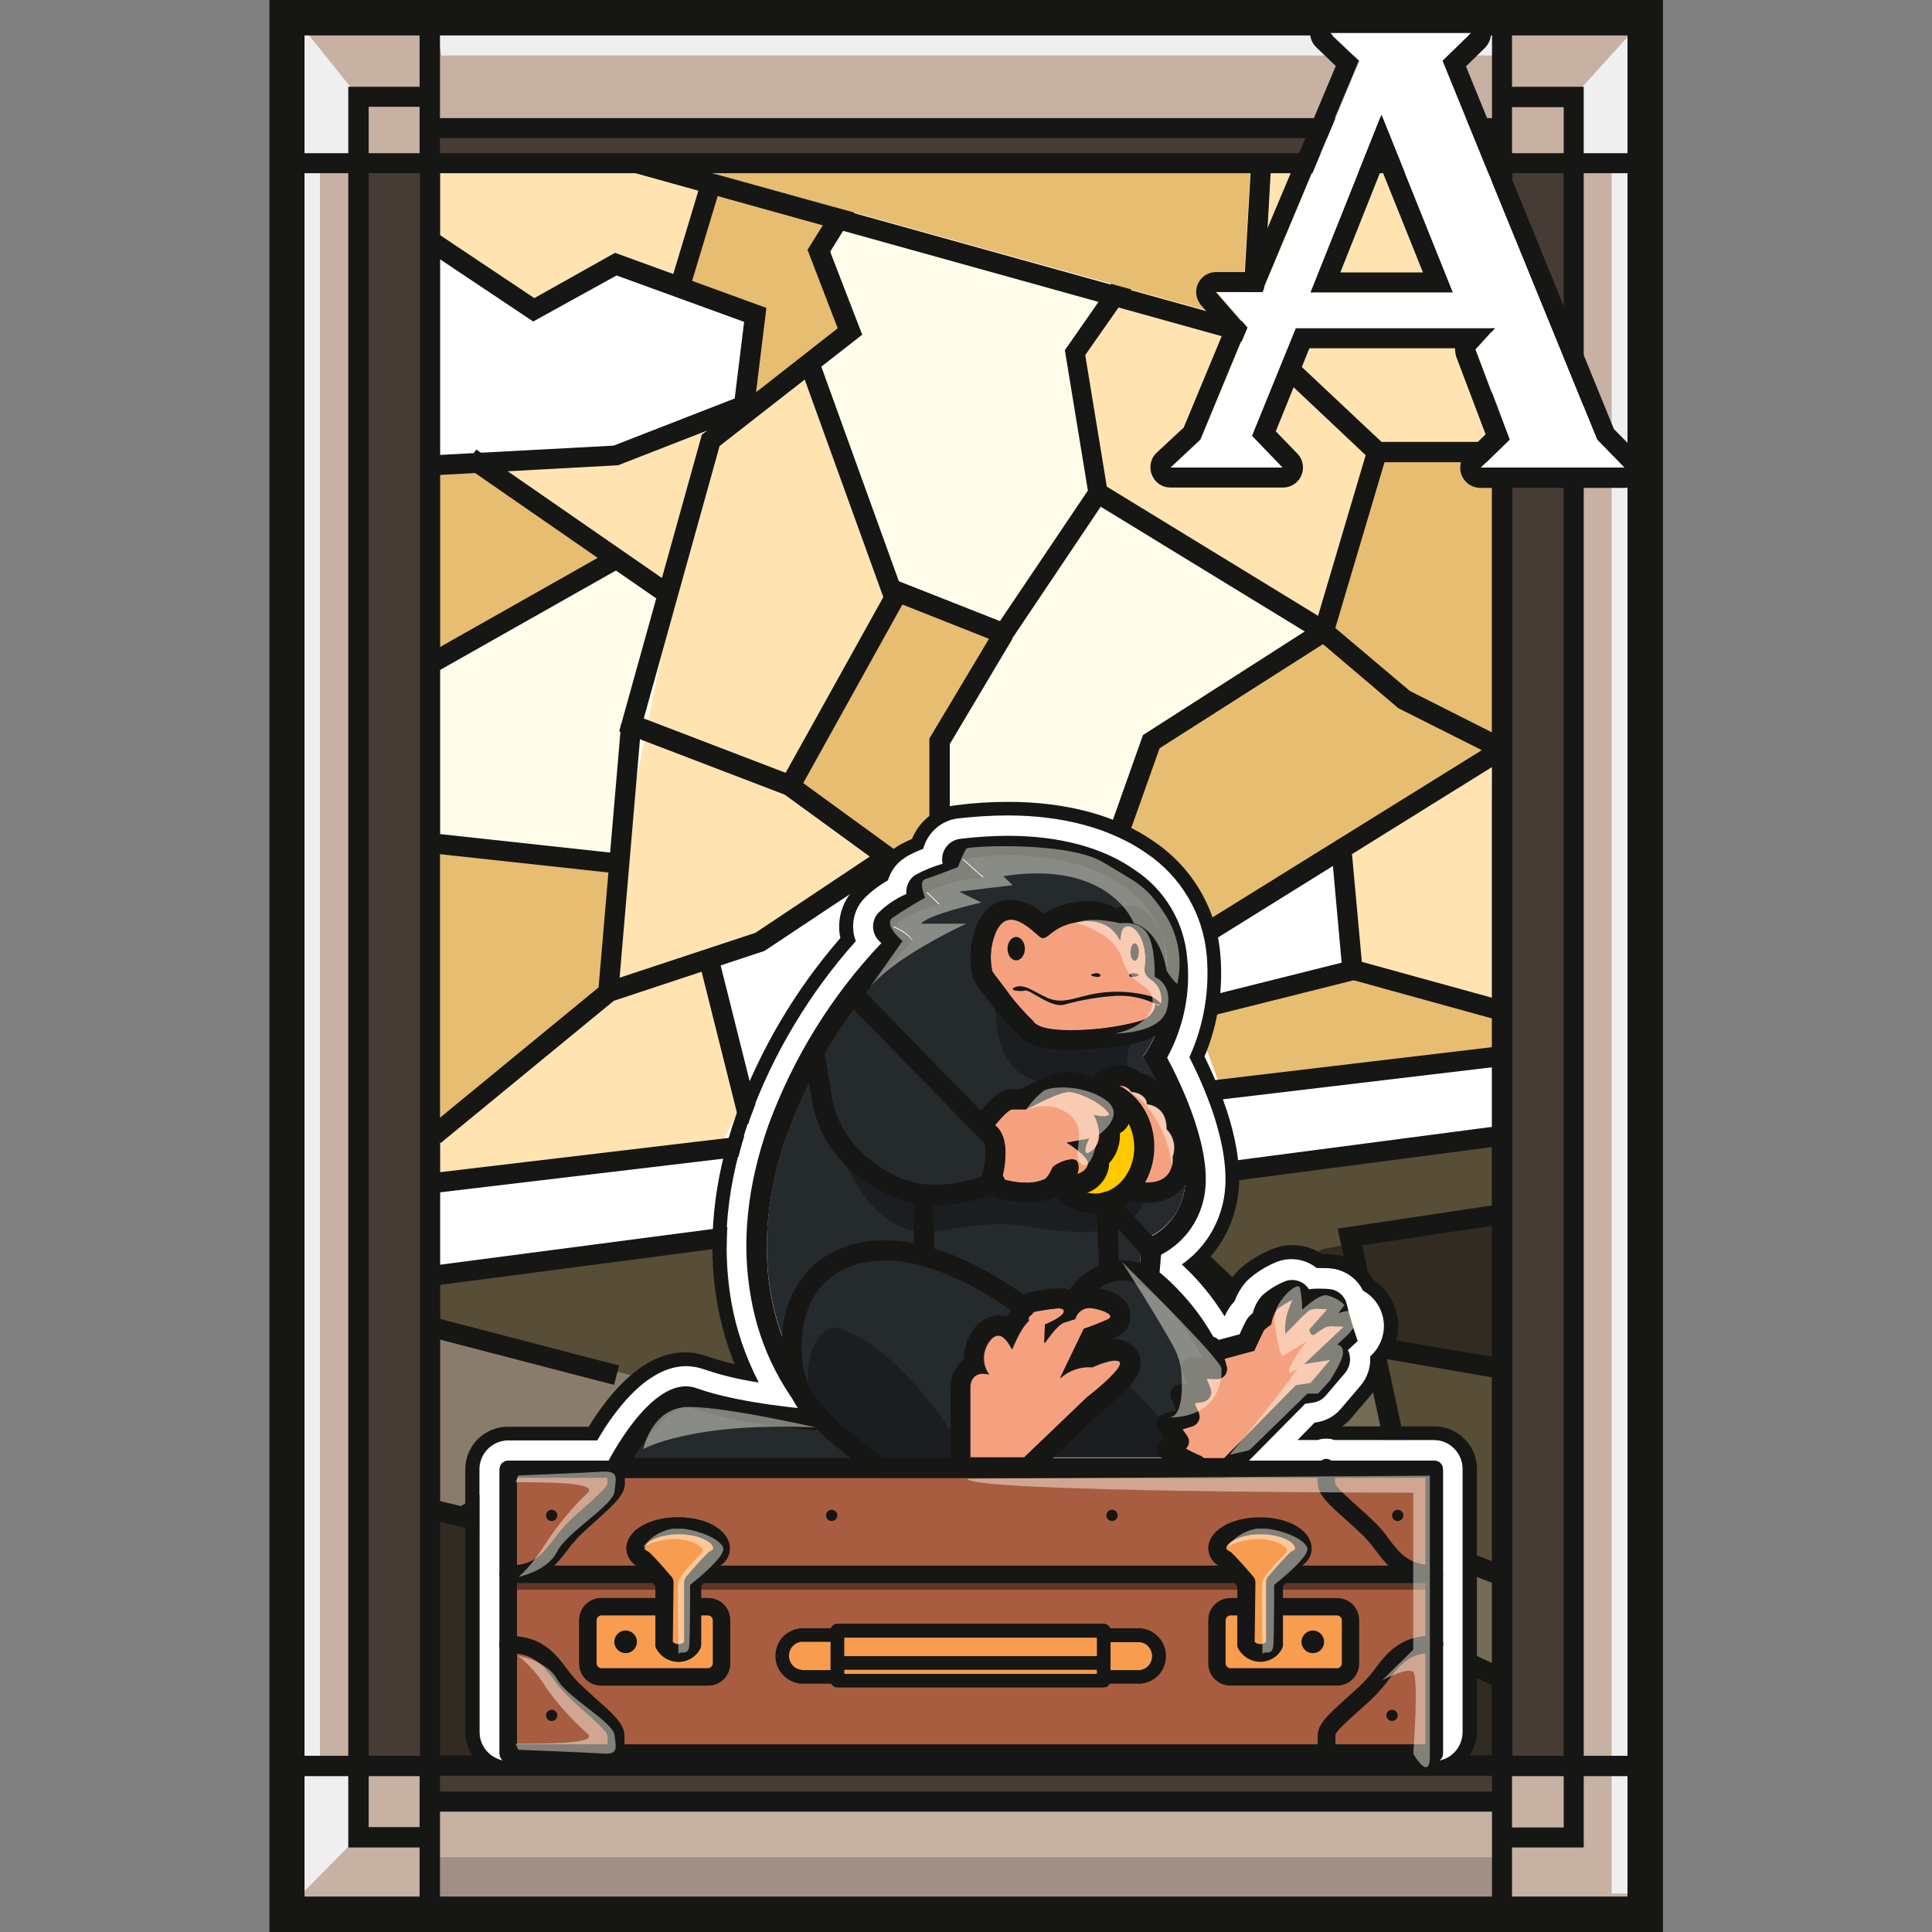 <?xml version="1.0" encoding="utf-8"?>
<!-- Generator: Adobe Illustrator 27.3.1, SVG Export Plug-In . SVG Version: 6.00 Build 0)  -->
<svg version="1.1" id="Calque_1" xmlns="http://www.w3.org/2000/svg" xmlns:xlink="http://www.w3.org/1999/xlink" x="0px" y="0px"
	 viewBox="0 0 512 512" style="enable-background:new 0 0 512 512;" xml:space="preserve">
<rect x="0" y="0" width="512" height="512" fill="#808080" stroke="none"/>
<style type="text/css">
	.st0{fill:none;}
	.st1{clip-path:url(#SVGID_00000016764829973465268410000013015995662805251738_);}
	.st2{fill:#FFFFFF;}
	.st3{clip-path:url(#SVGID_00000182488397450531738620000010237237992515911562_);}
	.st4{fill:#FFE4B2;}
	.st5{fill:#E7BD72;}
	.st6{fill:#819DB4;}
	.st7{fill:#FFFDE9;}
	.st8{fill:#584D36;}
	.st9{fill:#746C54;}
	.st10{fill:#1C3547;}
	.st11{fill:#8A7C6C;}
	.st12{fill:#322B22;}
	.st13{fill:#161615;}
	.st14{fill:#C6B1A3;}
	.st15{fill:#463C35;}
	.st16{opacity:0.37;}
	.st17{clip-path:url(#SVGID_00000055670581261483217830000003559805357374570664_);}
	.st18{fill:#5E554E;}
	.st19{fill:#EFEFEF;}
	.st20{opacity:0.46;}
	.st21{clip-path:url(#SVGID_00000039104219697151901590000015464580096591670925_);}
	.st22{fill:#FFFCEF;}
	.st23{clip-path:url(#SVGID_00000164500141668731926450000012986564989111883674_);}
	.st24{clip-path:url(#SVGID_00000039134862766611627290000008779200481335858062_);}
	.st25{clip-path:url(#SVGID_00000086659248416549956360000004108860477518829961_);}
	.st26{fill:#A95D40;}
	.st27{fill:#5E3526;}
	.st28{fill:#252A2D;}
	.st29{fill:#1B1E21;}
	.st30{fill:#F89C4F;}
	.st31{fill:#F5A17F;}
	.st32{clip-path:url(#SVGID_00000018208396015904187090000002106562281312663683_);}
	.st33{fill:#FFC900;}
	.st34{clip-path:url(#SVGID_00000109010729468735047440000015765102155702036608_);}
	.st35{clip-path:url(#SVGID_00000121252733199090756420000004965097256700758696_);}
	.st36{clip-path:url(#SVGID_00000025401982643459489060000017546174348125226417_);}
	.st37{clip-path:url(#SVGID_00000114052259033524338960000010103953929631446952_);}
	.st38{clip-path:url(#SVGID_00000027587495669257896660000017902413319457012878_);}
	.st39{clip-path:url(#SVGID_00000032623848441971564120000008070470651225169562_);}
	.st40{clip-path:url(#SVGID_00000116207237930039154290000008964200962395272074_);}
	.st41{clip-path:url(#SVGID_00000089566094905818963090000008894465470296455069_);}
	.st42{clip-path:url(#SVGID_00000023997251597129090370000011665797381447174055_);}
	.st43{clip-path:url(#SVGID_00000089567816377135998400000010336968008687723180_);}
	.st44{clip-path:url(#SVGID_00000176025146942419545450000000449481084252921241_);}
</style>
<rect class="st0" width="512" height="512"/>
<g>
	<defs>
		<rect id="SVGID_1_" x="71.4" width="369.3" height="512"/>
	</defs>
	<clipPath id="SVGID_00000163773072834889584660000016312232454543552688_">
		<use xlink:href="#SVGID_1_"  style="overflow:visible;"/>
	</clipPath>
	<g id="Groupe_3649" style="clip-path:url(#SVGID_00000163773072834889584660000016312232454543552688_);">
		<rect id="Rectangle_2351" x="103.1" y="14.7" class="st2" width="324" height="457.9"/>
		<g id="Groupe_3648">
			<g>
				<defs>
					<rect id="SVGID_00000164511561689098192350000002676106319258608817_" x="71.4" width="369.3" height="512"/>
				</defs>
				<clipPath id="SVGID_00000108274042719059393880000004044019882860769937_">
					<use xlink:href="#SVGID_00000164511561689098192350000002676106319258608817_"  style="overflow:visible;"/>
				</clipPath>
				<g id="Groupe_3647" style="clip-path:url(#SVGID_00000108274042719059393880000004044019882860769937_);">
					<path id="Tracé_18232" class="st4" d="M307.8,43.1c0,0.3,0,0.5,0,0.8c0,3.2-1.5,7.9-4.1,9.9c-0.7,0.5-1.3,1.1-2,1.7
						c0.1,1.2,0,2.5-0.2,3.7c0.6,1,1,2,1.4,3c2.4,7.4-2.8,15.1-9.8,17.3l0,0c-0.3,0.8-0.6,1.6-0.9,2.4c-2.6,5.8-7.6,9.9-12.8,13.3
						c-3.3,1.9-7.2,2.4-10.8,1.4c-1.6-0.4-3.1-1.1-4.4-2.1c-1,0.2-2,0.3-2.9,0.4c-7.9,0.3-15.8-0.1-23.6-1.1
						c-6.2-0.9-9.8-7.2-10.1-13.1c-3.3-2.9-5.5-6.8-6.3-11.1c-1.7-6.8,1.8-13.9,8.3-16.7c1.9-4.5,5.7-7.9,10.4-9.2
						c1.3-0.4,2.6-0.6,4-0.7H113.9l0.9,21.1l25.8,17.2L163.2,70l36.5,13.3l-1.3,23l-33.8,14.9l-49.7,1.8l-1.1,190.8l48.9-7.3
						l28.3-2.9l6-11.8c0,0-7-28.8-10.6-35.3c20.7-10.9,42.1-20.7,42.1-20.7s-0.9,19,0.5,18.4l-0.1-0.2l0.1,0.2
						c6.8-2.7,27.6-11.1,39.3-17.2c15.3-7.9,129.5-64.4,129.5-64.4V43.1H307.8z"/>
					<path id="Tracé_18233" class="st5" d="M250.1,216.7l-1.3-18.3l17-28.6l-28.1-11.2l-25.6,49.7l23,18.7L250.1,216.7z"/>
					<path id="Tracé_18234" class="st6" d="M228.9,253.4l0.1,0.3L228.9,253.4"/>
					<path id="Tracé_18235" class="st6" d="M228.7,253.1l0.1,0.2L228.7,253.1"/>
					<path id="Tracé_18236" class="st2" d="M115,228.8l4.3-4.7c-4.3-0.7,33,3.4,33,3.4l-2.6,0.5L135,246.7l-13.9,25.2l-7,8
						L115,228.8z"/>
					<path id="Tracé_18237" class="st5" d="M297.4,218.1l7.7-21.6l45.8-29.1l47.3,31.1L319,249.6L297.4,218.1z"/>
					<path id="Tracé_18238" class="st5" d="M372.1,183l25.8,15.4v-78.6l-30.3-0.8l-16.8,46L372.1,183z"/>
					<path id="Tracé_18239" class="st7" d="M255.1,245.4l-6.2-48.9l42.1-65.7l59.8,36.6L305,196.4l-5.5,24.8L255.1,245.4z"/>
					<path id="Tracé_18240" class="st4" d="M164.2,228.8l3.1-36.6l38.2,15.2l4.6,23.6l-8.6,18.7l-38.3,11.2L164.2,228.8z"/>
					<path id="Tracé_18241" class="st8" d="M191.2,326.7l88.1-8.4l117.9-17.5v166.9L113,405.9l0.9-67.9L191.2,326.7z"/>
					<path id="Tracé_18242" class="st9" d="M294.4,378.8c0,0-1.1-8.1-10.2-4.2l-28.3,12c0,0-3.4,0.4-9.3,7.7s-29.3,31.6-22.6,33.1
						c6.6,1.5,16.3,3.4,16.3,3.4s5.3,1.4,13.8-2s15.6-7,20.7-4.7s24.4,10.9,28.8,7.3c4.4-3.6,21.1-9,16.5-15.6L294.4,378.8"/>
					<path id="Tracé_18243" class="st9" d="M320,419.3l-3.2,12.1l65.5-6.9l-4.3-13.9l-20.2-81.8l-20.5,23.4l-44.4,20.1"/>
					<path id="Tracé_18244" class="st10" d="M225.7,53.1c0.6-1.3,1.2-2.6,1.7-3.9l0-0.1c0.3-0.8,0.6-1.6,0.9-2.4
						c0.5-1.3,1.1-2.5,1.9-3.7H177l47,13.8C224.6,55.6,225.1,54.3,225.7,53.1"/>
					<path id="Tracé_18245" class="st4" d="M395,200.4c-0.7,1.7-23.1,14.9-24.4,16.3c-4.1,4.6-11.1,5.2-14.9,10
						c0.7,1.7,2,18.6,2,20.3c0,3.3,3.3,7.8,0.7,10l-0.8,0.7l39.6,10L395,200.4z"/>
					<path id="Tracé_18246" class="st7" d="M213.9,96.8l11.3-8.9l-6.5-24.2L234.6,44l14.3,12.8l46.5,21.4l-2.2,1.2l-8.3,13.9
						l8.3,35.8l-27.2,38.6l-28.1-10.8L213.9,96.8z"/>
					<path id="Tracé_18247" class="st5" d="M226.4,86.8c-6.2-1.1-5.8-10.9-6.3-16.4c-0.3-4.8,0.9-9.5,3.5-13.5l-35.3-10.5
						l-7.8,31.2l19.2,5.6l-1.8,25.6L226.4,86.8z"/>
					<path id="Tracé_18248" class="st5" d="M315.9,267.7l49.7-11.4l31.6,11.4l0.9,12.3l-74.4,8.8L315.9,267.7z"/>
					<path id="Tracé_18249" class="st7" d="M163.6,148.1l8.7,6l4.7,11.2l-12.8,63.5l-49.2-5.3l-0.5-50.8L163.6,148.1z"/>
					<path id="Tracé_18250" class="st5" d="M115,122.9l12.8,0.4l35.8,24.8L115,175.6V122.9z"/>
					<path id="Tracé_18251" class="st9" d="M280.2,318.3l-92.8,48.1l-62.7,34.5l96.5,25.2l30-37.5l-21.9-42.7l24.5-16.8
						L280.2,318.3z"/>
					<path id="Tracé_18252" class="st9" d="M117.9,399.9l127.3,32.4l-87.5,35.6h-43.7v-68.6L117.9,399.9z"/>
					<path id="Tracé_18253" class="st9" d="M163.6,464.7l108.5-42.5l16.9,8.3l55.5-0.1l-31.6,36.1l-38.7,1.3L163.6,464.7z"/>
					<path id="Tracé_18254" class="st11" d="M163.6,464.7l108.5-42.5l16.9,8.3l55.5-0.1l-31.6,36.1l-38.7,1.3L163.6,464.7z"/>
					<path id="Tracé_18255" class="st11" d="M113.9,399.3l0.5-47.6l85.1,20.5l76.8-6.7l-112.4,11.2l-39.2,24.2L113.9,399.3z"/>
					<path id="Tracé_18256" class="st9" d="M314.7,422.7l36-21.8l47.4,16.8l-1.2,27.3l-25.7-13.7h-67.6L314.7,422.7z"/>
					<path id="Tracé_18257" class="st9" d="M314.7,346.9l36.2-16l47.3-9.1v40.9l-26.9-7.1h-67.6L314.7,346.9z"/>
					<path id="Tracé_18258" class="st9" d="M396.9,445l-28-13.7h-28.2l-29.2,34.4l20,2l28.6,0.1l38-0.1L396.9,445z"/>
					<path id="Tracé_18259" class="st8" d="M294.4,378.8c0,0-1.1-8.1-10.2-4.2l-28.3,12c0,0-3.4,0.4-9.3,7.7s-29.3,31.6-22.6,33.1
						c6.6,1.5,16.3,3.4,16.3,3.4s5.3,1.4,13.8-2s15.6-7,20.7-4.7s24.4,10.9,28.8,7.3c4.4-3.6,21.1-9,16.5-15.6L294.4,378.8"/>
					<path id="Tracé_18260" class="st12" d="M117.9,399.9l127.3,32.4l-87.5,35.6h-43.7v-68.6L117.9,399.9z"/>
					<path id="Tracé_18261" class="st12" d="M314.7,346.9l36.2-16l47.3-9.1v40.9l-26.9-7.1h-67.6L314.7,346.9z"/>
					<path id="Tracé_18262" class="st12" d="M396.9,445l-28-13.7h-28.2l-29.2,34.4l20,2l28.6,0.1l38-0.1L396.9,445z"/>
					
						<rect id="Rectangle_2352" x="112.9" y="294.1" transform="matrix(0.993 -0.118 0.118 0.993 -33.235 32.282)" class="st13" width="286.1" height="5.3"/>
					<path id="Tracé_18263" class="st13" d="M400.7,470.5H111.3V40.4h289.5V470.5z M116.6,465.2h278.8V45.8H116.6V465.2z"/>
					<path id="Tracé_18264" class="st13" d="M156.8,470.3l-2-5l115.9-46.1l20.9,9.4h77.9l29.7,13.9l-2.3,4.8L368.3,434h-77.9
						l-19.9-9L156.8,470.3z"/>
					<path id="Tracé_18265" class="st13" d="M301.2,433.6l-2.8-4.6l53.2-31.9l47.4,18l-1.9,5l-45-17.1L301.2,433.6z"/>
					<path id="Tracé_18266" class="st13" d="M223.3,427.8l-4.2-3.3l30.4-38l87.4-37l61.6,10.6l-0.9,5.3l-60-10.4l-84.7,35.9
						L223.3,427.8z"/>
					
						<rect id="Rectangle_2353" x="112.7" y="316.8" transform="matrix(0.992 -0.13 0.13 0.992 -39.387 35.944)" class="st13" width="285.4" height="5.3"/>
					
						<rect id="Rectangle_2354" x="177.6" y="347.8" transform="matrix(0.237 -0.972 0.972 0.237 -266.672 492.69)" class="st13" width="5.3" height="136.6"/>
					<path id="Tracé_18267" class="st13" d="M114.1,126l-0.3-5.3l48.8-2.6l32.1-12.5l2.5-20.3l-33.8-12.3l-22.1,12.2l-28.9-19.3
						l3-4.4l26.2,17.5L163,67l40.1,14.6l-3.4,27.7l-35.9,14L114.1,126z"/>
					
						<rect id="Rectangle_2355" x="193.1" y="22.6" transform="matrix(0.268 -0.963 0.963 0.268 94.518 225.668)" class="st13" width="5.3" height="56.1"/>
					<path id="Tracé_18268" class="st13" d="M398,122.5h-34.1l-35-33l2.6-45.1l5.3,0.3l-2.4,42.6l31.7,29.8h32L398,122.5z"/>
					<path id="Tracé_18269" class="st13" d="M266.9,171.2l-31.8-12.6l2-5l27.9,11l23.3-34.6l-6.1-37.2l16.1-23.1l-1.1-8.8L309.3,43
						l4.4,3l-11.1,16.2l1.1,8.9l-16.1,23l6.1,37.2L266.9,171.2z"/>
					<path id="Tracé_18270" class="st13" d="M210.6,211.6l-46.5-17.8l21.9-78.6l36-28.2l-8-20.8l15.3-24.5l4.5,2.8L220,66.7l8.5,22
						l-37.8,29.5l-20.1,72.2l37.6,14.4l27.3-49.1l4.7,2.6L210.6,211.6z"/>
					
						<rect id="Rectangle_2356" x="223.4" y="94.3" transform="matrix(0.941 -0.34 0.34 0.941 -30.22 84.5)" class="st13" width="5.3" height="68.4"/>
					
						<rect id="Rectangle_2357" x="170.9" y="58.9" transform="matrix(0.289 -0.958 0.958 0.289 72.285 220.379)" class="st13" width="27.1" height="5.3"/>
					
						<rect id="Rectangle_2358" x="148.2" y="107.5" transform="matrix(0.569 -0.822 0.822 0.569 -49.493 184.133)" class="st13" width="5.3" height="63.6"/>
					
						<rect id="Rectangle_2359" x="108.8" y="159.8" transform="matrix(0.87 -0.492 0.492 0.87 -62.112 89.051)" class="st13" width="58.6" height="5.3"/>
					
						<rect id="Rectangle_2360" x="237.6" y="343.3" transform="matrix(0.89 -0.456 0.456 0.89 -141.105 150.126)" class="st13" width="5.3" height="48"/>
					
						<rect id="Rectangle_2361" x="313.2" y="301.9" transform="matrix(0.693 -0.721 0.721 0.693 -142.063 329.829)" class="st13" width="5.3" height="59.4"/>
					
						<rect id="Rectangle_2362" x="301.3" y="446.8" transform="matrix(0.62 -0.784 0.784 0.62 -228.948 426.02)" class="st13" width="48.7" height="5.3"/>
					<path id="Tracé_18271" class="st13" d="M372.4,408.5l-17.9-82.9l43.2-6.5l0.8,5.3l-37.5,5.6l16.7,77.4L372.4,408.5z"/>
					
						<rect id="Rectangle_2363" x="245.2" y="441.6" transform="matrix(0.139 -0.99 0.99 0.139 -209.58 647.627)" class="st13" width="44.7" height="5.3"/>
					
						<rect id="Rectangle_2364" x="303.1" y="367.2" transform="matrix(0.821 -0.571 0.571 0.821 -170.895 245.364)" class="st13" width="5.3" height="56"/>
					<path id="Tracé_18272" class="st13" d="M352.4,171.4L289.6,133l2.8-4.6l56.9,34.8l13.1-44.2l5.1,1.5L352.4,171.4z"/>
					<path id="Tracé_18273" class="st13" d="M251.6,216.7h-5.3v-21l17.4-29.1l4.6,2.7l-16.6,27.9V216.7z"/>
					<path id="Tracé_18274" class="st13" d="M306.6,258.5l-2.8-4.5l88.9-55.2l-22.1-11.1l-20-17l-43.3,27.6l-9.3,26.2l-5-1.8
						l9.9-27.9L351,164l22.6,19.1l22.8,11.5c2.2,1.1,3.1,3.8,2,6.1c-0.4,0.7-0.9,1.3-1.5,1.7l-0.1,0L306.6,258.5z"/>
					<path id="Tracé_18275" class="st5" d="M164.2,228.8l-47.6-3.4v72.2l44.7-34.8L164.2,228.8z"/>
					<path id="Tracé_18276" class="st13" d="M158.2,266.7l6.4-74.8l5.3,0.5l-5.7,66.7l36-11.9l30.3-20.2l-22.8-16.6l3.2-4.3
						l29,21.1l-37.3,24.8L158.2,266.7z"/>
					<path id="Tracé_18277" class="st5" d="M178.7,43.1L329,84.8l2.3-38.9L178.7,43.1z"/>
					
						<rect id="Rectangle_2365" x="247.5" y="-18.7" transform="matrix(0.268 -0.963 0.963 0.268 119.754 289.122)" class="st13" width="5.3" height="169"/>
					<path id="Tracé_18278" class="st14" d="M76,505.9H436V2H76V505.9z M398.1,467.9H113.9V41.6h284.2V467.9z"/>
					<path id="Tracé_18279" class="st15" d="M417,41.6V468h-18.9l-1.2-124l3-8.3l-1.8-5.9V41.6H417z"/>
					<path id="Tracé_18280" class="st15" d="M113.9,41.6v426.2L95,468.2V41.6H113.9z"/>
					<path id="Tracé_18281" class="st15" d="M113.9,41.6h284.1l-1.2-7.6h-283V41.6z"/>
					<g id="Groupe_3598" transform="translate(22.595 261.174)" class="st16">
						<g id="Groupe_3597">
							<g>
								<defs>
									<rect id="SVGID_00000166664206873941837950000001846241398275444146_" x="91.3" y="230.9" width="284.1" height="12.9"/>
								</defs>
								<clipPath id="SVGID_00000102544926965722869390000003042801372227498895_">
									<use xlink:href="#SVGID_00000166664206873941837950000001846241398275444146_"  style="overflow:visible;"/>
								</clipPath>
								<g id="Groupe_3596" style="clip-path:url(#SVGID_00000102544926965722869390000003042801372227498895_);">
									<path id="Tracé_18282" class="st18" d="M91.3,243.9h284.1l-1.2-12.9h-283V243.9z"/>
								</g>
							</g>
						</g>
					</g>
					<rect id="Rectangle_2367" x="112.6" y="467.9" class="st15" width="285.5" height="9.6"/>
					<rect id="Rectangle_2368" x="427.1" y="44.6" class="st19" width="5.8" height="457.2"/>
					<rect id="Rectangle_2369" x="76" y="44.2" class="st19" width="8.8" height="422.4"/>
					<path id="Tracé_18283" class="st19" d="M95,25.7L76,2l4.4,42.2L95,41.6L95,25.7z"/>
					<path id="Tracé_18284" class="st19" d="M95,486.7l-19,19.2v-39.3l19,1.7L95,486.7z"/>
					<path id="Tracé_18285" class="st19" d="M433.4,7.5l-14.5,16L417,44.6h15.9L433.4,7.5z"/>
					<path id="Tracé_18286" class="st19" d="M117,14.7h282.9V4.7H115L117,14.7z"/>
					<path id="Tracé_18287" class="st13" d="M400.7,470.6H111.3V40.6h289.5V470.6z M116.6,465.3h278.8V45.9H116.6V465.3z"/>
					<path id="Tracé_18288" class="st13" d="M440.6,512H71.4V0h369.3V512z M80.7,502.6h350.6V9.4H80.7V502.6z"/>
					<path id="Tracé_18289" class="st13" d="M116.6,508.5H73.4v-43.2h43.2V508.5z M78.7,503.2h32.5v-32.5H78.7V503.2z"/>
					<path id="Tracé_18290" class="st13" d="M438.6,508.5h-43.2v-43.2h43.2V508.5z M400.7,503.2h32.5v-32.5h-32.5V503.2z"/>
					<path id="Tracé_18291" class="st13" d="M116.6,45.9H73.4V2.7h43.2V45.9z M78.7,40.6h32.5V8H78.7V40.6z"/>
					<path id="Tracé_18292" class="st13" d="M438.6,45.9h-43.2V2.7h43.2V45.9z M400.7,40.6h32.5V8h-32.5V40.6z"/>
					<path id="Tracé_18293" class="st13" d="M419.7,489.6h-21.6v-5.3h16.3V468h5.3L419.7,489.6z"/>
					<path id="Tracé_18294" class="st13" d="M419.7,468h-5.3V28.4h-16.3V23h21.6L419.7,468z"/>
					<path id="Tracé_18295" class="st13" d="M113.9,489.6H92.3V23h21.6v5.3H97.7v455.9h16.3V489.6z"/>
					<rect id="Rectangle_2370" x="113.9" y="31.3" class="st13" width="284.1" height="5.3"/>
					<rect id="Rectangle_2371" x="113.9" y="474.8" class="st13" width="284.1" height="5.3"/>
					
						<rect id="Rectangle_2372" x="136.9" y="201.4" transform="matrix(0.108 -0.994 0.994 0.108 -100.32 340.487)" class="st13" width="5.3" height="49.5"/>
					
						<rect id="Rectangle_2373" x="108.2" y="279.2" transform="matrix(0.773 -0.635 0.635 0.773 -147.516 151.704)" class="st13" width="59.9" height="5.3"/>
					
						<rect id="Rectangle_2374" x="190.5" y="253" transform="matrix(0.97 -0.243 0.243 0.97 -61.145 55.14)" class="st13" width="5.3" height="45.5"/>
					<path id="Tracé_18296" class="st13" d="M396.5,270.2l-40.6-11.2l-2.9-32.1l5.3-0.5l2.6,28.5l37,10.2L396.5,270.2z"/>
					
						<rect id="Rectangle_2375" x="315.2" y="259.7" transform="matrix(0.97 -0.243 0.243 0.97 -53.7 89.921)" class="st13" width="43.9" height="5.3"/>
					
						<rect id="Rectangle_2376" x="120.2" y="390.4" transform="matrix(0.85 -0.526 0.526 0.85 -186.287 131.086)" class="st13" width="34.2" height="5.3"/>
					
						<rect id="Rectangle_2377" x="136.2" y="332.8" transform="matrix(0.252 -0.968 0.968 0.252 -242.625 402.264)" class="st13" width="5.3" height="50.5"/>
					<g id="Groupe_3601" transform="translate(121.276 124.406)" class="st20">
						<g id="Groupe_3600">
							<g>
								<defs>
									<rect id="SVGID_00000096050916670478434380000006759391472927258281_" x="178.6" y="110" width="16.6" height="20.1"/>
								</defs>
								<clipPath id="SVGID_00000060721550042439710830000006083026944834779041_">
									<use xlink:href="#SVGID_00000096050916670478434380000006759391472927258281_"  style="overflow:visible;"/>
								</clipPath>
								<g id="Groupe_3599" style="clip-path:url(#SVGID_00000060721550042439710830000006083026944834779041_);">
									<path id="Tracé_18297" class="st22" d="M185.8,115.9l-7.3,12.5c0,0,5.4,3.3,8.5,0.6c3.1-2.7,10.1-10.9,7.5-17
										C192,105.8,185.8,115.9,185.8,115.9"/>
								</g>
							</g>
						</g>
					</g>
					<g id="Groupe_3604" transform="translate(115.525 138.876)" class="st20">
						<g id="Groupe_3603">
							<g>
								<defs>
									<rect id="SVGID_00000143578210424520649270000002246971271408276389_" x="173.5" y="122.8" width="32.9" height="26.8"/>
								</defs>
								<clipPath id="SVGID_00000148653111179577402670000010265911744129466776_">
									<use xlink:href="#SVGID_00000143578210424520649270000002246971271408276389_"  style="overflow:visible;"/>
								</clipPath>
								<g id="Groupe_3602" style="clip-path:url(#SVGID_00000148653111179577402670000010265911744129466776_);">
									<path id="Tracé_18298" class="st22" d="M203.1,149.6c0,0-16.9-23.2-27.6-19.9c0,0-4,1.3-0.6-4.5
										c3.5-5.8,14.8,0.4,19.2,4.3c3.7,3.6,7,7.5,9.9,11.8C205.4,143.3,209.1,149.5,203.1,149.6"/>
								</g>
							</g>
						</g>
					</g>
					<g id="Groupe_3607" transform="translate(79.565 184.08)" class="st20">
						<g id="Groupe_3606">
							<g>
								<defs>
									<rect id="SVGID_00000001656305543294210750000002849280200447508925_" x="141.7" y="162.8" width="71.3" height="5"/>
								</defs>
								<clipPath id="SVGID_00000010296535191629345060000012602413860450974651_">
									<use xlink:href="#SVGID_00000001656305543294210750000002849280200447508925_"  style="overflow:visible;"/>
								</clipPath>
								<g id="Groupe_3605" style="clip-path:url(#SVGID_00000010296535191629345060000012602413860450974651_);">
									<path id="Tracé_18299" class="st22" d="M141.7,167.7H213c0,0,0.6-4.4-1.5-4.4s-68.2-0.6-68.2-0.6S141.8,163.7,141.7,167.7
										"/>
								</g>
							</g>
						</g>
					</g>
					<g id="Groupe_3610" transform="translate(81.053 137.048)" class="st20">
						<g id="Groupe_3609">
							<g>
								<defs>
									<rect id="SVGID_00000005249454273570936830000003996301296676391330_" x="143" y="121.2" width="46.9" height="18.7"/>
								</defs>
								<clipPath id="SVGID_00000004542399736663532650000011363969044941783482_">
									<use xlink:href="#SVGID_00000005249454273570936830000003996301296676391330_"  style="overflow:visible;"/>
								</clipPath>
								<g id="Groupe_3608" style="clip-path:url(#SVGID_00000004542399736663532650000011363969044941783482_);">
									<path id="Tracé_18300" class="st22" d="M143,122.5c15.5-2.5,41.8,17.4,41.8,17.4l5.1-7.8c0,0-6.1-6.9-21.7-9.7
										C152.6,119.6,143,122.5,143,122.5"/>
								</g>
							</g>
						</g>
					</g>
					<path id="Tracé_18301" class="st2" d="M380.1,381.6h-26.3c-1.5-0.5-3.1-0.5-4.5,0H344l4.5-4.6l0.3,0c2.6-0.4,4.9-1.7,6.6-3.6
						l5.2-6.1c1.9-2.2,2.8-5,2.6-7.8l0.3-0.3c4.3-4.1,4.5-10.9,0.4-15.2c-0.8-0.8-1.6-1.5-2.6-2c-1.7-3.4-5-5.6-8.8-5.9
						c0,0-1.3-0.1-2.8-0.1c-0.2,0-0.4,0-0.7,0c-3.2-2.5-7.5-3-11.1-1.4c-2.7,1.1-5.1,2.7-7.3,4.7c-1.5,1.6-2.7,3.5-3.4,5.5
						c-1.1,1.2-2,2.5-2.6,4c-3.1-5.1-6.9-9.7-11.3-13.7c5.5-3.9,9.4-9.7,10.9-16.3c2.9-12.3-3.8-28.6-8.9-38.6
						c3.9-8.4,5.5-17.7,4.6-26.9c-0.9-11-6.8-21.1-16-27.2c-9.3-6.5-22-10-36.7-10c-4.5,0-8.9,0.3-13.3,0.9c-4.2,0.5-7.7,3.5-9,7.5
						c-0.1,0.2-0.1,0.4-0.1,0.5c-1.5,0.6-2.9,1.2-4.3,2c-2.5,1.4-4.3,3.7-5.1,6.4c-2.3,1.2-4.4,2.8-6.2,4.7c-3,3-3.9,7.5-2.3,11.4
						c-12.3,13.8-21.9,29.7-28.2,47.1c-5.9,16.8-7.5,33-4.9,48.3c1.3,7.5,3.8,14.8,7.3,21.5c-4.9-0.7-9.8-1.9-14.5-3.5
						c-12.4-4.5-23.1,9.9-28.3,18.8h-23.5c-4.3,0-7.7,3.5-7.7,7.7l0,0v69.6c0,4.3,3.5,7.7,7.7,7.7c0,0,0,0,0,0h240.5
						c1.4,0.2,2.9,0.2,4.4,0c-0.5,0-0.3-0.1,0-0.2c0.5-0.1,0.6,0.4,1,0.2c4.1-0.3,7.2-3.6,7.2-7.7v-69.6
						C387.8,385.1,384.4,381.6,380.1,381.6L380.1,381.6"/>
					<path id="Tracé_18302" class="st13" d="M267.1,216.1c14.7,0,27.4,3.5,36.7,10c9.2,6.2,15.1,16.2,16,27.2
						c0.8,9.2-0.8,18.5-4.6,26.9c5.1,10,11.7,26.3,8.9,38.6c-1.5,6.6-5.3,12.4-10.9,16.3c4.4,4,8.2,8.7,11.3,13.7
						c0.6-1.5,1.5-2.9,2.6-4c0.7-2.1,1.9-3.9,3.4-5.5c2.2-2,4.6-3.5,7.3-4.7c3.7-1.7,8-1.1,11.1,1.4c0.2,0,0.4,0,0.7,0
						c1.5,0,2.8,0.1,2.8,0.1c3.8,0.3,7.1,2.5,8.8,5.9c5.2,2.9,7.1,9.4,4.2,14.6c-0.5,1-1.2,1.8-2,2.6l-0.3,0.3
						c0.2,2.8-0.7,5.6-2.6,7.8l-5.2,6.1c-1.7,2-4,3.2-6.6,3.6l-0.3,0l-4.5,4.6h5.2c1.5-0.5,3.1-0.5,4.5,0h26.3
						c4.3,0,7.7,3.5,7.7,7.7l0,0V459c0,4.1-3.2,7.5-7.2,7.7c-0.1,0-0.1,0.1-0.2,0.1c-0.2,0-0.4-0.3-0.7-0.3c0,0-0.1,0-0.1,0
						c-0.3,0.1-0.5,0.2-0.1,0.2h0.1c-0.9,0.1-1.9,0.2-2.8,0.2c-0.5,0-1,0-1.5-0.2H134.7c-4.3,0-7.7-3.5-7.7-7.7l0,0v-69.6
						c0-4.3,3.5-7.7,7.7-7.7c0,0,0,0,0,0h23.5c4.6-7.8,13.2-19.7,23.6-19.7c1.6,0,3.2,0.3,4.7,0.8c4.7,1.6,9.6,2.8,14.5,3.5
						c-3.5-6.8-6-14-7.3-21.5c-2.7-15.2-1-31.4,4.9-48.3c6.3-17.3,15.9-33.3,28.2-47.1c-1.5-3.9-0.6-8.4,2.3-11.4
						c1.8-1.8,3.9-3.4,6.2-4.7c0.8-2.7,2.6-5,5.1-6.4c1.4-0.8,2.8-1.4,4.3-2c0-0.2,0.1-0.4,0.1-0.5c1.3-4,4.8-7,9-7.5
						C258.2,216.4,262.7,216.1,267.1,216.1 M267.1,212.5c-4.6,0-9.2,0.3-13.8,0.9c-5.2,0.6-9.6,4-11.6,8.9c-1.1,0.5-2.1,1-3.1,1.5
						c-2.8,1.6-5.1,4.1-6.3,7.1c-2.1,1.3-4.1,2.8-5.8,4.6c-3.4,3.4-4.8,8.4-3.8,13.1c-12,13.8-21.3,29.6-27.6,46.8
						c-6.1,17.4-7.8,34.2-5,50.1c1,5.5,2.5,10.9,4.6,16c-2.4-0.5-4.7-1.2-7.1-2c-1.9-0.7-3.9-1.1-6-1.1c-11,0-19.8,10.3-25.6,19.7
						h-21.4c-6.3,0-11.3,5.1-11.3,11.3v69.6c0,6.3,5.1,11.3,11.3,11.3h240c0.7,0.1,1.4,0.2,2.1,0.2c1,0,2-0.1,3-0.2
						c0.5,0.1,1,0.1,1.5-0.1c5.8-0.6,10.2-5.5,10.2-11.3v-69.6c0-6.3-5.1-11.3-11.3-11.3h-24.4c0.9-0.7,1.8-1.4,2.5-2.3l5.2-6.1
						c2.1-2.4,3.3-5.5,3.5-8.7c5.3-5.9,4.7-15-1.2-20.3c-0.5-0.5-1.1-0.9-1.6-1.3c-2.4-4-6.6-6.6-11.2-6.9c-0.4,0-1.3-0.1-2.6-0.1
						c-4.1-2.7-9.3-3.1-13.8-1c-3.1,1.3-5.9,3.1-8.4,5.4c-1.5,1.6-2.8,3.4-3.7,5.4c-1.8-2.4-3.7-4.7-5.8-6.8c4.5-4.2,7.6-9.7,9-15.8
						c2.9-12.5-2.8-28.1-8.4-39.5c3.6-8.6,5-17.9,4.2-27.1c-1-12.1-7.5-23.1-17.6-29.9C296,216.1,282.6,212.5,267.1,212.5"/>
					<rect id="Rectangle_2382" x="134.7" y="389.3" class="st26" width="245.4" height="75.3"/>
					<path id="Tracé_18303" class="st13" d="M380.1,467H134.7c-1.3,0-2.3-1-2.3-2.3c0,0,0,0,0,0v-75.3c0-1.3,1-2.3,2.3-2.3
						c0,0,0,0,0,0h245.4c1.3,0,2.3,1,2.3,2.3c0,0,0,0,0,0v75.3C382.4,465.9,381.4,467,380.1,467C380.1,467,380.1,467,380.1,467
						 M137,462.3h240.8v-70.7H137V462.3z"/>
					<rect id="Rectangle_2383" x="136.6" y="418.1" class="st27" width="241.3" height="3.2"/>
					<path id="Tracé_18304" class="st2" d="M159.4,444.4h28.2c2,0,3.6-1.6,3.6-3.6l0,0v-11.4c0-2-1.6-3.6-3.6-3.6h0h-28.2
						c-2,0-3.6,1.6-3.6,3.6l0,0v11.4C155.9,442.8,157.5,444.4,159.4,444.4C159.4,444.4,159.4,444.4,159.4,444.4"/>
					<path id="Tracé_18305" class="st13" d="M187.6,446.7h-28.2c-3.3,0-5.9-2.6-5.9-5.9v-11.4c0-3.3,2.6-5.9,5.9-5.9h28.2
						c3.3,0,5.9,2.6,5.9,5.9v11.4C193.5,444.1,190.9,446.7,187.6,446.7 M159.4,428.1c-0.7,0-1.3,0.6-1.3,1.3v11.4
						c0,0.7,0.6,1.3,1.3,1.3h28.2c0.7,0,1.3-0.6,1.3-1.3v-11.4c0-0.7-0.6-1.3-1.3-1.3H159.4z"/>
					<path id="Tracé_18306" class="st28" d="M219,376.1c0,0-35.1-2.9-39.2-5.7c-4.1-2.9-16.9,17-16.9,17h65.9L219,376.1z"/>
					<path id="Tracé_18307" class="st28" d="M241.8,249.3c-14.7,14.2-26,31.6-33.1,50.8c-10.8,30.6-5.2,58.2,12.7,75.9
						c4,3.7,8.3,7.1,12.7,10.2h90.3l19-19.3l3.9-0.6l5.2-6.1l-6.9,1.1l10.5-9.9c-1.6-0.2-3.1-0.2-4.7,0.1c-1.1,0.6-2.2,1.3-3.2,2.1
						c0,0-0.9,0.4-1.2-1.5l4.7-5.3c-1.5-0.2-3.1-0.1-4.6,0.3c-1.3,1-2.5,2.2-3.6,3.4l-2.9,2.9c-0.1-1.6,0-3.3,0.4-4.9
						c0.4-1.4,0.9-2.8,1.5-4.1c-1.5,0.7-2.9,1.5-4.1,2.5c-0.8,1.2-1.3,2.6-1.5,4c0,0-1.6,1.1-1.8,1.4c-0.3,0.3-2.7,5.6-2.7,5.6
						l-13.1,3.5c-3.9-8.7-9.9-16.2-17.6-21.9l0.9-10.9c5.6-1.9,9.9-6.5,11.1-12.3c2.3-9.9-5.5-27.6-10.8-36.4c0,0,7.5-8.8,6.3-25.9
						c-1.3-17-19.9-30.7-54.1-26.5l5.6,5c-5.2,0.2-10.4,1.4-15.1,3.8l3.4,3.3c0,0-7.9,1.5-12.2,5.9
						C236.8,245.5,240.8,247,241.8,249.3"/>
					<path id="Tracé_18308" class="st29" d="M314.5,386.2c0,0-11.1-20.7-29.5-27.3c-18.3-6.6-8.8,27.3-8.8,27.3H314.5z"/>
					<path id="Tracé_18309" class="st29" d="M256.4,386.2c0,0-15.3-27.5-33.6-34.1c-7.7-2.8-12.7,16.5-4.6,24
						c3.7,3.4,7.9,8.7,13.5,10.2C243,389.3,256.4,386.2,256.4,386.2"/>
					<path id="Tracé_18310" class="st29" d="M300.5,275.5c-3.6,4-0.7,11.3-0.7,11.3s-14.9,1.3-22.8,0c-7.9-1.3-11.9-5.7-12.9-15.6
						c-1-9.9-1.6-10.9-1.6-10.9s11.7,14.7,16.4,15.2S300.5,275.5,300.5,275.5"/>
					<path id="Tracé_18311" class="st29" d="M302.3,316.8c2.4,2.5-2.4,10.1-16.6,9.7c-14.2-0.4-14.2-3.9-33.3-0.9
						c-7.6,1.2-22.5,5.9-34.3-32.8c0,0,11,27.2,32,23.8s33.1,0,33.1,0S294.6,308.7,302.3,316.8"/>
					<path id="Tracé_18312" class="st30" d="M187.6,444.4h-28.2c-2,0-3.6-1.6-3.6-3.6l0,0v-11.4c0-2,1.6-3.6,3.6-3.6c0,0,0,0,0,0
						h28.2c2,0,3.6,1.6,3.6,3.6l0,0v11.4C191.2,442.8,189.6,444.4,187.6,444.4L187.6,444.4"/>
					<path id="Tracé_18313" class="st13" d="M187.6,446.7h-28.2c-3.3,0-5.9-2.6-5.9-5.9v-11.4c0-3.3,2.6-5.9,5.9-5.9h28.2
						c3.3,0,5.9,2.6,5.9,5.9v11.4C193.5,444.1,190.9,446.7,187.6,446.7 M159.4,428.1c-0.7,0-1.3,0.6-1.3,1.3v11.4
						c0,0.7,0.6,1.3,1.3,1.3h28.2c0.7,0,1.3-0.6,1.3-1.3v-11.4c0-0.7-0.6-1.3-1.3-1.3H159.4z"/>
					<path id="Tracé_18314" class="st31" d="M257.2,386.2v-18.8c0,0,0-4.4,5-3.1c-1.9-2.6-1.9-6.1,0-8.7c3.3-4.6,6.1,2,6.1,2
						s2.2-5.7,4.4-7.5c0,0-0.6-2.2,2.2-2.6s7.2-1.5,7.2,0c0,1.5-5,3.5-5,3.5l-0.2,5c0,0,3.3-5,5.2-5.5c1.8-0.6,2.9-0.9,2.9-0.9
						c0.5-2.1,2.7-3.4,4.8-2.8c0.1,0,0.1,0,0.2,0c4,0.9,5,2,3.9,2.8c-2.2,1-4.4,1.9-6.6,2.6l-6.3,13.1c2.3-2.1,5.4-3.2,8.5-2.9
						c0,0,6.1-2.9,7.4-1.3c1.3,1.7-8.7,9.4-8.7,9.4l-16.6,15.9L257.2,386.2z"/>
					<path id="Tracé_18315" class="st13" d="M288.7,346.6c0.4,0,0.8,0.1,1.2,0.1c4,0.9,5,2,3.9,2.8c-2.2,1-4.4,1.9-6.6,2.6
						l-6.3,13.1c1.3-1.2,2.9-2.1,4.6-2.6c1-0.3,2.1-0.4,3.2-0.4c0.2,0,0.4,0,0.7,0c1.9-0.9,3.9-1.5,5.9-1.8c0.5-0.1,1.1,0.1,1.4,0.5
						c1.3,1.7-8.7,9.4-8.7,9.4l-16.6,15.9h-14.4v-18.8c0-1.8,1.4-3.3,3.2-3.4c0,0,0.1,0,0.1,0c0.6,0,1.1,0.1,1.7,0.2
						c-1.9-2.6-1.9-6.1,0-8.7c0.5-0.9,1.4-1.5,2.4-1.6c2.1,0,3.7,3.7,3.7,3.7s2.2-5.7,4.4-7.5c0,0-0.6-2.2,2.2-2.6
						c1.9-0.4,3.7-0.6,5.6-0.8c0.9,0,1.6,0.2,1.6,0.8c0,1.5-5,3.5-5,3.5l-0.2,5c0,0,3.3-5,5.2-5.5c1.8-0.6,2.9-0.9,2.9-0.9
						C285.4,347.8,287,346.6,288.7,346.6 M288.7,341.2c-1.5,0-3,0.4-4.3,1.1c-1.2-0.6-2.5-1-3.9-0.9c-1.6,0.1-3.1,0.2-4.7,0.5
						c-0.6,0.1-1.2,0.2-1.6,0.3c-2.3,0.2-4.3,1.4-5.6,3.3c-0.5,0.7-0.8,1.5-1,2.3c-0.3,0.3-0.5,0.7-0.8,1.1
						c-0.7-0.2-1.4-0.3-2.1-0.3c-2.8,0.1-5.3,1.5-6.8,3.9c-1.7,2.2-2.5,5-2.5,7.8c-2.2,1.7-3.5,4.3-3.5,7.1v18.8
						c0,3,2.4,5.3,5.3,5.3h14.4c1.4,0,2.7-0.5,3.7-1.5l16.4-15.7c0.7-0.6,2.9-2.3,4.9-4.2c1.3-1.2,2.5-2.4,3.6-3.8
						c3.5-4.4,1.7-7.6,0.8-8.8c-1.4-1.7-3.5-2.7-5.7-2.6c-0.3,0-0.5,0-0.8,0c0.8-0.3,1.5-0.7,2.3-1.1c2.1-1.3,3.1-3.7,2.7-6.1
						c-0.8-4.6-6.1-5.8-8.4-6.3C290.4,341.3,289.5,341.2,288.7,341.2"/>
					<path id="Tracé_18316" class="st31" d="M293.3,289.3c1.4-1.8,3.9-2.1,5.7-0.8c0.3,0.2,0.5,0.5,0.8,0.8c0,0,4,0.2,4.2,3.3
						c0,0,5.3,0.2,5.2,6.6c1.9,1.9,2.5,4.7,1.6,7.3c0,0,1.1,7.6-8.2,6.8C293.3,312.5,293.3,289.3,293.3,289.3"/>
					<path id="Tracé_18317" class="st13" d="M296.7,287.7c1.2,0,2.3,0.6,3,1.7c0,0,4,0.2,4.2,3.3c0,0,5.3,0.2,5.2,6.6
						c1.9,1.9,2.5,4.7,1.6,7.3c0,0,1,6.9-6.9,6.9c-0.4,0-0.9,0-1.3-0.1c-9.3-0.8-9.3-24-9.3-24C294.2,288.3,295.4,287.7,296.7,287.7
						 M296.7,282.3L296.7,282.3c-3,0.1-5.8,1.4-7.7,3.8c-0.7,0.9-1.1,2.1-1.1,3.2c0.1,4.3,0.5,8.5,1.3,12.7
						c2.6,13,8.4,16.2,12.9,16.6c0.6,0.1,1.2,0.1,1.8,0.1c3.6,0.2,7.1-1.2,9.6-3.9c1.8-2.1,2.7-4.7,2.7-7.4c1-3.5,0.4-7.2-1.7-10.1
						c-0.3-4-2.8-7.5-6.5-9.1c-1.4-1.9-3.3-3.3-5.6-3.8C300.7,283,298.8,282.3,296.7,282.3"/>
					<g id="Groupe_3613" transform="translate(120.005 152.732)" class="st20">
						<g id="Groupe_3612">
							<g>
								<defs>
									<rect id="SVGID_00000054263316948469894350000006919431219164592565_" x="177.5" y="135" width="13.9" height="21.4"/>
								</defs>
								<clipPath id="SVGID_00000183212637257077546720000018313585144664944268_">
									<use xlink:href="#SVGID_00000054263316948469894350000006919431219164592565_"  style="overflow:visible;"/>
								</clipPath>
								<g id="Groupe_3611" style="clip-path:url(#SVGID_00000183212637257077546720000018313585144664944268_);">
									<path id="Tracé_18318" class="st22" d="M189.2,146.5c0.1-6.4-5.2-6.6-5.2-6.6c-0.2-3.1-4.2-3.3-4.2-3.3
										c-0.5-0.8-1.3-1.3-2.3-1.6l5.2,4c4.4,4.8,7.2,11,7.9,17.5c0.2-0.9,0.3-1.8,0.2-2.7C191.8,151.3,191.1,148.4,189.2,146.5"/>
								</g>
							</g>
						</g>
					</g>
					<path id="Tracé_18319" class="st33" d="M303.2,304c0,8.3-5.8,15-13,15s-13-6.7-13-15c0-8.3,5.8-15,13-15
						S303.2,295.7,303.2,304"/>
					<path id="Tracé_18320" class="st13" d="M290.2,321.6c-8.7,0-15.7-7.9-15.7-17.7s7-17.7,15.7-17.7c8.7,0,15.7,7.9,15.7,17.7
						S298.8,321.6,290.2,321.6 M290.2,291.7c-5.7,0-10.4,5.5-10.4,12.3c0,6.8,4.6,12.3,10.4,12.3c5.7,0,10.4-5.5,10.4-12.3
						C300.5,297.2,295.9,291.7,290.2,291.7"/>
					<path id="Tracé_18321" class="st31" d="M263.7,298.2c0,0,3.3-4.2,4.6-4.2h3.7c0,0,8.1-4.4,10.9-4.6c2.8-0.2,9.6,3.1,11.2,6.1
						c0,0-1.1,0.9-4.2,0c0.9,1.6,1.4,3.3,1.5,5.2c0.2,3.1-2.9,5.7-3.5,4.8c-0.6-0.9,0.9-3.7,0.9-3.7l-6.1,1.1c0,0,6.1,3.7,5.7,5.7
						c-0.4,2-2.8,2.6-2.8,2.6c0.5-1,0.5-2.3,0-3.3c-0.9-1.7-6.4,0.7-6.7,1.8c-0.4,1-1,2-1.8,2.8c0,0-4,2.2-11.6,0
						C265.5,312.3,268.6,302,263.7,298.2"/>
					<path id="Tracé_18322" class="st13" d="M283,289.3c2.9,0,9.4,3.2,11,6.1c-0.5,0.3-1.1,0.5-1.7,0.4c-0.8,0-1.7-0.2-2.5-0.4
						c0.9,1.6,1.4,3.3,1.5,5.2c0.1,2.2-1.1,4.2-3.1,5c-0.1,0-0.3-0.1-0.4-0.2c-0.6-0.9,0.9-3.7,0.9-3.7l-6.1,1.1
						c0,0,6.1,3.7,5.7,5.7s-2.8,2.6-2.8,2.6c0.5-1,0.5-2.3,0-3.3c-0.3-0.4-0.8-0.6-1.3-0.6c-2,0-5.2,1.6-5.4,2.4c-0.4,1-1,2-1.8,2.8
						c-1.6,0.7-3.4,1.1-5.2,1c-2.2,0-4.3-0.4-6.3-1c0,0,3.1-10.3-1.8-14.2c0,0,3.3-4.2,4.6-4.2h3.7c0,0,8.1-4.4,10.9-4.6
						C282.9,289.3,282.9,289.3,283,289.3 M283,284L283,284c-0.2,0-0.4,0-0.6,0c-3,0.2-8.3,2.7-11.8,4.6h-2.3c-2,0-4.5,0.8-8.8,6.3
						c-1.8,2.3-1.4,5.7,0.9,7.5c0,0,0,0,0,0c1,0.8,1,5,0,8.4c-0.9,2.8,0.7,5.8,3.6,6.7c0,0,0,0,0.1,0c2.5,0.8,5.2,1.2,7.9,1.2
						c2.7,0.1,5.4-0.5,7.8-1.6c0.5-0.3,1-0.7,1.4-1.1c0.2-0.3,0.5-0.6,0.8-0.9c1,0.9,2.3,1.4,3.7,1.4c0.4,0,0.9,0,1.3-0.1
						c3.4-0.7,6.1-3.4,6.8-6.8c0.1-0.4,0.1-0.9,0.1-1.3c2-2.1,3-5,2.9-7.9c0,0,0-0.1,0-0.1c0.3-0.2,0.6-0.4,0.9-0.6
						c2-1.7,2.5-4.5,1.2-6.7C296.1,288.1,287.7,284,283,284"/>
					<path id="Tracé_18323" class="st31" d="M263.7,247.6c3.3-8.4,9.9-0.7,12,0.7c2,1.5,2.8-3.3,11-4.1c6.6-0.7,9.2,3.2,10,4.8
						c0,0.1,0.1,0.1,0.2,0.1c0,0,0.1-0.1,0.1-0.1c0-1.2,0.2-3.7,2.1-3.5c2.6,0.2,5.3,5.5,4.2,11.6c0.1,1,0.7,1.8,1.5,2.4
						c2.3,1.4,3.4,4,2.9,6.6c0,0.3-0.6,0.9-1.5,0c0,0,0.2,2.9-3.8,4.5c-4,1.7-26,4.6-28.6,0c-2.2-2.1-4.2-4.4-6.1-6.8
						c-1.4-2.1-4.3-5.6-4.7-6.4C262.2,254.1,262.5,250.7,263.7,247.6"/>
					<path id="Tracé_18324" class="st13" d="M267.9,243.7c3.1,0,6.4,3.6,7.7,4.6c0.2,0.2,0.5,0.3,0.8,0.3c1.6,0,3.1-3.7,10.3-4.4
						c0.5-0.1,1-0.1,1.5-0.1c3.6-0.2,6.9,1.7,8.5,4.9c0,0,0.1,0.1,0.1,0.1c0.1,0,0.1-0.1,0.1-0.1c0,0,0,0,0,0c0-1.2,0.2-3.6,2-3.6
						c0.1,0,0.1,0,0.2,0c2.6,0.2,5.3,5.5,4.2,11.6c0.1,1,0.7,1.8,1.5,2.4c2.3,1.4,3.4,4,2.9,6.6c-0.1,0.3-0.3,0.5-0.6,0.5
						c-0.4,0-0.7-0.2-0.9-0.5c0,0,0.2,2.9-3.8,4.5c-6.1,1.7-12.4,2.5-18.7,2.5c-4.8,0-8.9-0.6-10-2.5c-2.2-2.1-4.2-4.4-6.1-6.8
						c-1.4-2.1-4.3-5.6-4.7-6.4c-0.6-3.3-0.4-6.6,0.8-9.8C264.8,244.7,266.3,243.7,267.9,243.7 M267.9,238.4L267.9,238.4
						c-2.4,0-6.7,0.9-9.2,7.2c-1.7,4.4-2,9.2-0.8,13.8c0.9,1.7,1.9,3.2,3.2,4.6c0.8,1,1.6,2,2.1,2.8c2,2.5,4.1,4.9,6.4,7.1
						c2.2,3,6.6,4.4,14.1,4.4c7.1,0,17.2-1.4,20.7-2.9c2.2-0.9,4.2-2.4,5.5-4.4c1.8-0.9,3-2.7,3.1-4.7c0.5-4-1.1-8.1-4.2-10.7
						c0.4-4.3-0.7-8.5-3.2-12c-1.5-2-3.7-3.3-6.2-3.6c-0.2,0-0.4,0-0.5,0c-1,0-2.1,0.2-3,0.7c-2.4-1.3-5-2-7.7-1.9
						c-0.6,0-1.3,0-2,0.1c-3.4,0.3-6.7,1.4-9.6,3.3C274.2,239.9,271.1,238.6,267.9,238.4"/>
					<path id="Tracé_18325" class="st13" d="M261.1,302.1c-0.7,0-1.4-0.3-1.9-0.8l-34.7-35.6c-1-1.1-1-2.8,0.1-3.8
						c1.1-1,2.8-1,3.8,0.1l34.7,35.6c1,1.1,1,2.8-0.1,3.8C262.4,301.9,261.8,302.1,261.1,302.1"/>
					<path id="Tracé_18326" class="st13" d="M248.1,319.4c-7.8,0-14.7-2.8-21.7-8.5c-6-4.9-10.1-11.9-11.3-19.6l-2-12.1
						c-0.2-1.5,0.9-2.8,2.3-3c1.4-0.2,2.7,0.7,3,2.1l2,12.1c1,6.4,4.4,12.2,9.4,16.3c8.4,6.9,17.2,10.2,32.9,4.1
						c1.4-0.5,2.9,0.1,3.5,1.5c0.5,1.4-0.1,2.9-1.5,3.5l0,0C259.4,318.1,253.8,319.3,248.1,319.4"/>
					<path id="Tracé_18327" class="st13" d="M214.5,375.4c-0.8,0-1.5-0.3-2-0.9c-3.8-4.3-5.9-12.3-5.3-20.4
						c0.6-8.1,3.8-14.9,8.9-19.2c13.1-10.8,33.9-7.4,57,9.5c1.2,0.9,1.5,2.5,0.6,3.7c-0.9,1.2-2.5,1.5-3.7,0.6l0,0
						c-21-15.3-39.4-18.8-50.5-9.7c-5.4,4.5-6.7,11.6-7,15.5c-0.5,6.5,1.1,13.2,4,16.4c1,1.1,0.9,2.8-0.2,3.8
						C215.8,375.1,215.2,375.4,214.5,375.4"/>
					<path id="Tracé_18328" class="st13" d="M285.1,346.7c-1.5,0-2.7-1.2-2.7-2.7c0-0.5,0.2-1,0.4-1.5c0.2-0.3,5-7.4,12.9-8.4
						c4.9-0.6,9.8,1.3,14.5,5.7c1.1,1,1.2,2.7,0.2,3.8c-1,1.1-2.7,1.2-3.8,0.2c0,0-0.1-0.1-0.1-0.1c-3.5-3.2-6.9-4.7-10.2-4.3
						c-5.4,0.6-9,6-9.1,6C286.8,346.2,286,346.7,285.1,346.7"/>
					<path id="Tracé_18329" class="st13" d="M271.6,251.4c0,1.7-1,3.1-2.3,3.1c-1.3,0-2.3-1.4-2.3-3.1s1-3.1,2.3-3.1
						C270.5,248.3,271.6,249.7,271.6,251.4"/>
					<path id="Tracé_18330" class="st13" d="M301.8,252.3c0,1.3-0.5,2.3-1.1,2.3c-0.6,0-1.1-1-1.1-2.3c0-1.3,0.5-2.3,1.1-2.3
						C301.3,250,301.8,251,301.8,252.3"/>
					<path id="Tracé_18331" class="st13" d="M289.3,258.2c1.4-0.6,2.5-0.2,2.3,0.4C291.5,259.3,288.4,258.6,289.3,258.2"/>
					<path id="Tracé_18332" class="st13" d="M301.6,258.2c-1.4-0.6-2.5-0.2-2.3,0.4C299.4,259.3,302.6,258.6,301.6,258.2"/>
					<path id="Tracé_18333" class="st13" d="M305.3,264.1c-5.4-1.5-11-1.7-16.5-0.5c-4.4,1-6.8,2.1-9.9,1.3
						c-3.2-0.8-6.9-4.3-9.6-3.4c-2.7,0.9,1.2,1.4,2.3,1c1.1-0.5,6.6,4.5,10.2,3.8c4.6-1.3,9.3-2.1,14.1-2.4c2.8-0.1,5.6,0.3,8.3,1.3
						C311.5,268.2,305.3,264.1,305.3,264.1"/>
					<path id="Tracé_18334" class="st13" d="M245,335.6c-1.4,0-2.6-1.2-2.7-2.6c-0.3-9.7,0-16.1,0-16.4c0.1-1.5,1.4-2.6,2.8-2.5
						c1.4,0.1,2.5,1.3,2.5,2.7c0,0.1-0.3,6.5,0,16C247.7,334.4,246.6,335.6,245,335.6L245,335.6"/>
					<path id="Tracé_18335" class="st13" d="M294,339.4c-1.4,0-2.6-1.1-2.7-2.6l-0.7-18.2c-0.1-1.5,1.1-2.7,2.6-2.8
						c0.8,0,1.5,0.3,2.1,0.9l11.9,12.9c1,1.1,0.9,2.8-0.2,3.8s-2.8,0.9-3.8-0.2l-7-7.6l0.4,10.9c0.1,1.5-1.1,2.7-2.6,2.8L294,339.4"
						/>
					<path id="Tracé_18336" class="st13" d="M324.3,391.7h-161c-1.5,0-2.7-1.2-2.7-2.7c0-0.4,0.1-0.9,0.3-1.2
						c2.1-4,13-23.8,23.7-19.9c12,4.3,31.1,5.6,31.3,5.7c1.5,0.1,2.6,1.3,2.6,2.8c-0.1,1.5-1.3,2.6-2.8,2.6c0,0-0.1,0-0.1,0
						c-0.8-0.1-20-1.4-32.8-6c-4-1.4-10.5,6.2-14.9,13.4h156.4c1.5,0,2.7,1.1,2.7,2.6c0,1.5-1.1,2.7-2.6,2.7
						C324.4,391.7,324.4,391.7,324.3,391.7"/>
					<path id="Tracé_18337" class="st13" d="M380.1,467H134.7c-1.3,0-2.3-1-2.3-2.3c0,0,0,0,0,0v-75.3c0-1.3,1-2.3,2.3-2.3
						c0,0,0,0,0,0h245.4c1.3,0,2.3,1,2.3,2.3c0,0,0,0,0,0v75.3C382.4,465.9,381.4,467,380.1,467C380.1,467,380.1,467,380.1,467
						 M137,462.3h240.8v-70.7H137V462.3z"/>
					<path id="Tracé_18338" class="st13" d="M380.1,419.5H134.7c-1.3,0-2.3-1-2.3-2.3c0-1.3,1-2.3,2.3-2.3h245.4
						c1.3,0,2.3,1,2.3,2.3C382.4,418.4,381.4,419.5,380.1,419.5"/>
					<path id="Tracé_18339" class="st13" d="M134.7,419.5c-1.3,0-2.3-1-2.3-2.3s1-2.3,2.3-2.3c6.7,0,9-3,12-6.9
						c1.1-1.5,2.3-2.9,3.5-4.2c1.8-1.8,3.6-3.4,5.2-4.8c2.3-2.1,5.5-4.9,5.6-5.9V389c0-1.3,1-2.3,2.3-2.3c1.3,0,2.3,1,2.3,2.3v4.1
						c0,3-2.8,5.5-7.1,9.4c-1.5,1.4-3.3,2.9-5.1,4.7c-1.1,1.2-2.2,2.4-3.1,3.7C147.2,414.9,143.7,419.5,134.7,419.5"/>
					<path id="Tracé_18340" class="st13" d="M380.1,419.5c-9,0-12.5-4.6-15.6-8.7c-0.9-1.3-2-2.5-3.1-3.7c-1.8-1.7-3.5-3.3-5.1-4.7
						c-4.3-3.8-7.1-6.4-7.1-9.4V389c0-1.3,1-2.3,2.2-2.4c1.3,0,2.3,1,2.4,2.2c0,0,0,0.1,0,0.1v4.1c0.1,1,3.3,3.8,5.6,5.9
						c1.6,1.4,3.4,3,5.2,4.8c1.3,1.3,2.5,2.7,3.5,4.2c2.9,3.8,5.3,6.9,12,6.9c1.3,0,2.3,1,2.3,2.3
						C382.4,418.4,381.4,419.5,380.1,419.5"/>
					<path id="Tracé_18341" class="st13" d="M351.5,466.3c-1.3,0-2.3-1-2.3-2.3l0,0v-4.1c0-3,2.8-5.5,7.1-9.4
						c1.5-1.4,3.3-2.9,5.1-4.7c1.1-1.2,2.2-2.4,3.1-3.7c3.1-4.1,6.7-8.7,15.6-8.7c1.3,0,2.3,1,2.4,2.2c0,1.3-1,2.3-2.2,2.4
						c0,0-0.1,0-0.1,0c-6.7,0-9,3-12,6.9c-1.1,1.5-2.3,2.9-3.5,4.2c-1.8,1.8-3.6,3.4-5.2,4.8c-2.3,2.1-5.5,4.9-5.6,5.9v4.1
						C353.8,465.3,352.8,466.3,351.5,466.3C351.5,466.3,351.5,466.3,351.5,466.3"/>
					<path id="Tracé_18342" class="st13" d="M163.3,466.3c-1.3,0-2.3-1-2.3-2.3l0,0v-4.1c-0.1-1-3.3-3.8-5.6-5.9
						c-1.6-1.4-3.4-3-5.2-4.8c-1.3-1.3-2.5-2.7-3.5-4.2c-2.9-3.8-5.3-6.9-12-6.9c-1.3,0-2.3-1-2.4-2.2c0-1.3,1-2.3,2.2-2.4
						c0,0,0.1,0,0.1,0c9,0,12.5,4.6,15.6,8.7c0.9,1.3,2,2.5,3.1,3.7c1.8,1.7,3.5,3.3,5.1,4.7c4.3,3.8,7.1,6.4,7.1,9.4v4.1
						C165.6,465.3,164.6,466.3,163.3,466.3L163.3,466.3"/>
					<path id="Tracé_18343" class="st13" d="M147.7,401.6c0,0.8-0.7,1.5-1.5,1.5c-0.8,0-1.5-0.7-1.5-1.5c0-0.8,0.7-1.5,1.5-1.5
						S147.7,400.8,147.7,401.6L147.7,401.6"/>
					<path id="Tracé_18344" class="st13" d="M147.7,454.6c0,0.8-0.7,1.5-1.5,1.5c-0.8,0-1.5-0.7-1.5-1.5c0-0.8,0.7-1.5,1.5-1.5
						S147.7,453.8,147.7,454.6L147.7,454.6"/>
					<path id="Tracé_18345" class="st13" d="M168.8,435.1c0,1.6-1.3,3-3,3c-1.6,0-3-1.3-3-3c0-1.6,1.3-3,3-3l0,0
						C167.5,432.1,168.8,433.5,168.8,435.1"/>
					<path id="Tracé_18346" class="st13" d="M221.9,401.6c0,0.8-0.7,1.5-1.5,1.5c-0.8,0-1.5-0.7-1.5-1.5c0-0.8,0.7-1.5,1.5-1.5
						S221.9,400.8,221.9,401.6L221.9,401.6"/>
					<path id="Tracé_18347" class="st13" d="M296.2,401.6c0,0.8-0.7,1.5-1.5,1.5c-0.8,0-1.5-0.7-1.5-1.5c0-0.8,0.7-1.5,1.5-1.5
						C295.5,400.1,296.2,400.8,296.2,401.6L296.2,401.6"/>
					<path id="Tracé_18348" class="st13" d="M371.9,401.6c0,0.8-0.7,1.5-1.5,1.5c-0.8,0-1.5-0.7-1.5-1.5c0-0.8,0.7-1.5,1.5-1.5
						S371.9,400.8,371.9,401.6L371.9,401.6"/>
					<path id="Tracé_18349" class="st13" d="M370.4,454.6c0,0.8-0.7,1.5-1.5,1.5c-0.8,0-1.5-0.7-1.5-1.5c0-0.8,0.7-1.5,1.5-1.5
						C369.8,453.2,370.4,453.8,370.4,454.6L370.4,454.6"/>
					<rect id="Rectangle_2385" x="221.9" y="432.1" class="st30" width="70.6" height="13.2"/>
					<path id="Tracé_18350" class="st13" d="M292.5,447.2h-70.6c-1,0-1.8-0.8-1.8-1.8v-13.3c0-1,0.8-1.8,1.8-1.8h70.6
						c1,0,1.8,0.8,1.8,1.8v13.3C294.3,446.4,293.5,447.2,292.5,447.2 M223.7,443.6h67v-9.6h-67V443.6z"/>
					<path id="Tracé_18351" class="st13" d="M292.5,442.5h-70.6c-1,0-1.8-0.8-1.8-1.8c0-1,0.8-1.8,1.8-1.8h70.6
						c1,0,1.8,0.8,1.8,1.8C294.3,441.7,293.5,442.5,292.5,442.5"/>
					<path id="Tracé_18352" class="st30" d="M212.3,433.3L212.3,433.3c-3,0.4-5.2,3.1-4.9,6.1c0.3,2.6,2.3,4.7,4.9,4.9v0.1h9.6
						v-11.1H212.3z"/>
					<path id="Tracé_18353" class="st13" d="M221.9,446.2h-9.6c-0.2,0-0.5,0-0.7-0.1c-4-0.7-6.7-4.5-6-8.5c0.5-3.1,2.9-5.5,6-6
						c0.2-0.1,0.4-0.1,0.7-0.1h9.6c1,0,1.8,0.8,1.8,1.8v11.1C223.7,445.4,222.9,446.2,221.9,446.2 M212.7,442.6h7.4v-7.5h-7.4
						c-0.1,0-0.2,0-0.3,0c-2,0.2-3.5,2-3.3,4.1c0.2,1.8,1.6,3.2,3.3,3.3C212.6,442.6,212.7,442.6,212.7,442.6 M212.3,433.4
						L212.3,433.4z"/>
					<path id="Tracé_18354" class="st30" d="M302.1,433.3L302.1,433.3c3,0.4,5.2,3.1,4.9,6.1c-0.3,2.6-2.3,4.7-4.9,4.9v0.1h-9.6
						v-11.1H302.1z"/>
					<path id="Tracé_18355" class="st13" d="M302.2,446.2h-9.6c-1,0-1.8-0.8-1.8-1.8v-11.1c0-1,0.8-1.8,1.8-1.8h9.6
						c0.2,0,0.5,0,0.7,0.1c4,0.7,6.7,4.5,6,8.5c-0.5,3.1-2.9,5.5-6,6C302.6,446.2,302.4,446.2,302.2,446.2 M302.2,444.4L302.2,444.4
						z M294.3,442.6h7.4c0.1,0,0.2,0,0.3,0c2-0.2,3.5-2,3.3-4.1c-0.2-1.8-1.6-3.2-3.3-3.3c-0.1,0-0.2,0-0.3,0h-7.4L294.3,442.6z"/>
					<path id="Tracé_18356" class="st2" d="M191.2,410.4c0-3.3-5.1-6-11.4-6c-6.3,0-11.4,2.7-11.4,6c0,1.3,0.9,2.4,2,2.8l0,0
						c2.9,2.9,5.6,6.2,5.6,6.2v16.4c1.2,2.1,3.8,2.8,5.9,1.7c0.7-0.4,1.3-1,1.7-1.7v-16.4c0,0,2.7-3.3,5.6-6.2l0,0
						C190.3,412.8,191.1,411.7,191.2,410.4"/>
					<path id="Tracé_18357" class="st13" d="M179.8,440.4L179.8,440.4c-2.4,0-4.6-1.3-5.8-3.4c-0.2-0.3-0.3-0.7-0.3-1.1v-15.6
						c-0.9-1-2.7-3.2-4.7-5.2c-1.8-0.9-2.9-2.7-3-4.7c0-4.7,5.9-8.3,13.7-8.3s13.7,3.6,13.7,8.3c0,2-1.2,3.8-2.9,4.7
						c-1.9,2-3.8,4.1-4.7,5.2v15.6c0,0.4-0.1,0.8-0.3,1.1C184.4,439.1,182.2,440.4,179.8,440.4 M178.3,435.1
						c0.4,0.4,0.9,0.6,1.5,0.6l0,0c0.6,0,1.1-0.2,1.5-0.6v-15.7c0-0.5,0.2-1.1,0.5-1.5c0.1-0.1,2.8-3.4,5.7-6.3
						c0.2-0.2,0.4-0.4,0.7-0.5c0.8-0.4,0.8-0.7,0.8-0.8c0-1.5-3.6-3.7-9.1-3.7c-5.5,0-9.1,2.2-9.1,3.7c0,0.1,0,0.4,0.8,0.8
						c0.3,0.1,0.5,0.3,0.7,0.5c2.9,2.9,5.5,6.1,5.7,6.3c0.3,0.4,0.5,0.9,0.5,1.5L178.3,435.1z"/>
					<path id="Tracé_18358" class="st30" d="M326.1,444.4h28.2c2,0,3.6-1.6,3.6-3.6l0,0v-11.4c0-2-1.6-3.6-3.6-3.6c0,0,0,0,0,0
						h-28.2c-2,0-3.6,1.6-3.6,3.6l0,0v11.4C322.6,442.8,324.2,444.4,326.1,444.4C326.1,444.4,326.1,444.4,326.1,444.4"/>
					<path id="Tracé_18359" class="st13" d="M354.3,446.7h-28.2c-3.3,0-5.9-2.6-5.9-5.9v-11.4c0-3.3,2.6-5.9,5.9-5.9h28.2
						c3.3,0,5.9,2.6,5.9,5.9v11.4C360.2,444.1,357.6,446.7,354.3,446.7 M326.1,428.1c-0.7,0-1.3,0.6-1.3,1.3v11.4
						c0,0.7,0.6,1.3,1.3,1.3h28.2c0.7,0,1.3-0.6,1.3-1.3v-11.4c0-0.7-0.6-1.3-1.3-1.3H326.1z"/>
					<path id="Tracé_18360" class="st13" d="M344.9,435.1c0,1.6,1.3,3,3,3s3-1.3,3-3c0-1.6-1.3-3-3-3l0,0
						C346.3,432.1,344.9,433.5,344.9,435.1"/>
					<path id="Tracé_18361" class="st30" d="M322.6,410.4c0-3.3,5.1-6,11.4-6s11.4,2.7,11.4,6c0,1.3-0.9,2.4-2,2.8l0,0
						c-2.9,2.9-5.6,6.2-5.6,6.2v16.4c-1.2,2.1-3.8,2.8-5.9,1.7c-0.7-0.4-1.3-1-1.7-1.7v-16.4c0,0-2.7-3.3-5.6-6.2l0,0
						C323.4,412.8,322.6,411.7,322.6,410.4"/>
					<path id="Tracé_18362" class="st13" d="M334,440.4c-2.4,0-4.6-1.3-5.8-3.4c-0.2-0.3-0.3-0.7-0.3-1.1v-15.6
						c-0.9-1-2.7-3.2-4.7-5.2c-1.8-0.9-2.9-2.7-3-4.7c0-4.7,5.9-8.3,13.7-8.3s13.7,3.6,13.7,8.3c0,2-1.2,3.8-2.9,4.7
						c-1.9,2-3.8,4.1-4.7,5.2v15.6c0,0.4-0.1,0.8-0.3,1.1C338.6,439.1,336.4,440.4,334,440.4 M332.5,435.1c0.8,0.8,2.1,0.8,2.9,0.1
						c0,0,0,0,0.1-0.1v-15.7c0-0.5,0.2-1.1,0.5-1.5c0.1-0.1,2.8-3.4,5.7-6.3c0.2-0.2,0.4-0.4,0.7-0.5c0.8-0.4,0.8-0.7,0.8-0.8
						c0-1.5-3.6-3.7-9.1-3.7s-9.1,2.2-9.1,3.7c0,0.1,0,0.4,0.8,0.8c0.3,0.1,0.5,0.3,0.7,0.5c2.9,2.9,5.5,6.1,5.7,6.3
						c0.3,0.4,0.5,0.9,0.5,1.5L332.5,435.1z"/>
					<path id="Tracé_18363" class="st30" d="M191.2,410.4c0-3.3-5.1-6-11.4-6c-6.3,0-11.4,2.7-11.4,6c0,1.3,0.9,2.4,2,2.8l0,0
						c2.9,2.9,5.6,6.2,5.6,6.2v16.4c1.2,2.1,3.8,2.8,5.9,1.7c0.7-0.4,1.3-1,1.7-1.7v-16.4c0,0,2.7-3.3,5.6-6.2l0,0
						C190.3,412.8,191.1,411.7,191.2,410.4"/>
					<path id="Tracé_18364" class="st13" d="M179.8,440.4L179.8,440.4c-2.4,0-4.6-1.3-5.8-3.4c-0.2-0.3-0.3-0.7-0.3-1.1v-15.6
						c-0.9-1-2.7-3.2-4.7-5.2c-1.8-0.9-2.9-2.7-3-4.7c0-4.7,5.9-8.3,13.7-8.3s13.7,3.6,13.7,8.3c0,2-1.2,3.8-2.9,4.7
						c-1.9,2-3.8,4.1-4.7,5.2v15.6c0,0.4-0.1,0.8-0.3,1.1C184.4,439.1,182.2,440.4,179.8,440.4 M178.3,435.1
						c0.4,0.4,0.9,0.6,1.5,0.6l0,0c0.6,0,1.1-0.2,1.5-0.6v-15.7c0-0.5,0.2-1.1,0.5-1.5c0.1-0.1,2.8-3.4,5.7-6.3
						c0.2-0.2,0.4-0.4,0.7-0.5c0.8-0.4,0.8-0.7,0.8-0.8c0-1.5-3.6-3.7-9.1-3.7c-5.5,0-9.1,2.2-9.1,3.7c0,0.1,0,0.4,0.8,0.8
						c0.3,0.1,0.5,0.3,0.7,0.5c2.9,2.9,5.5,6.1,5.7,6.3c0.3,0.4,0.5,0.9,0.5,1.5L178.3,435.1z"/>
					<path id="Tracé_18365" class="st31" d="M312.6,384.7c-0.6-0.1-0.7-1.6-0.8-2c-0.1-0.9-0.3-1.8-0.6-2.7
						c-0.3-1.1-0.4-2.2-0.3-3.3c0-0.7,0.3-0.8,0.5-1.3c0.1-0.4,0.2-0.8,0.3-1.2c0.2-0.9,0.7-1.7,0.9-2.5c0-0.5,0.1-1.1,0.2-1.6
						c0.1-0.3,0.3-0.6,0.4-0.9c0.1-0.4,0.3-0.7,0.5-1c0.2-0.3,0.5-0.6,0.7-0.9c0.3-0.2,0.6-0.5,0.9-0.8c0.3-0.4,0.6-0.8,0.9-1.1
						c0.7-0.8,1.6-1.4,2.5-2c1.1-0.8,2.1-1.7,3.1-2.6c0.3-0.3,0.6-0.6,0.8-0.9c0-0.1,0-0.2,0.1-0.4c0.5-0.6,1.4-0.8,2-1.3
						c1.6-1.2,3.4-2,5-3.3c1.1-0.9,2.2-1.9,3.2-2.9c0.9-0.9,1.9-1.7,2.8-2.7c0.9-1.1,1.8-2.2,2.9-3.1c0.5-0.4,1-0.7,1.4-1.2
						c0.3-0.4,0.6-0.7,1-0.9c0.5-0.2,1.1-0.4,1.6-0.5c0.3,0,0.7-0.1,1-0.1c0-0.1,0.1-0.2,0.2-0.2c0.3-0.1,0.6-0.1,1-0.1
						c0.5,0.2,0.3,1.3,0.1,1.8c0.6,0.5,1.9,0.2,2.6,0c1.3-0.2,2.5-0.6,3.7-0.8c0.9-0.2,1.8-0.3,2.8-0.2c0.5,0.3,0.2-0.2,0.4,0.5
						c0.3,0.8,1.1,2.1,0.1,2.8c0.9,0.9,2.4,1.6,2.9,2.9c0.3,1-0.3,1.1-0.8,1.7c-0.4,0.8-0.7,1.7-0.8,2.6c0,0.5,0,1-0.1,1.5
						c-0.2,0.7-0.8,1-0.8,1.8c0,1,0,2.1,0.2,3.1c0.5,1.6,0.4,3.3-0.3,4.7c-0.6,0.8-1.3,1.5-2.1,2c-0.4,0.4-0.8,0.8-1.2,1.2
						c-0.7,0.5-1.5,0.9-2.4,1.1c-2.2,0.7-4.5,1.4-6.6,2.2c-1.4,0.6-2.4,2.1-3.3,3.3c-0.3,0.3-0.6,0.6-0.8,1c0,0.4-0.1,0.7-0.3,1.1
						c-0.3,0.4-0.7,0.7-1,1c-1.4,1.5-3.3,2.5-4.8,3.9c-1.3,1.2-2.2,2.6-3.4,3.9c-0.5,0.7-1.1,1.4-1.8,2c-0.5,0.3-1.1,0.6-1.7,0.8
						c-2.9,1.3-5.8-1.1-8.6-1.4"/>
					<path id="Tracé_18366" class="st13" d="M267.1,226.8c26.5,0,40.9,12.4,42.1,27.3c1.3,17-6.3,25.9-6.3,25.9
						c5.2,8.8,13.1,26.5,10.8,36.4c-1.3,5.8-5.5,10.5-11.1,12.3l-0.9,10.9c7.6,5.7,13.7,13.2,17.6,21.9l13.1-3.5
						c0,0,2.4-5.3,2.7-5.6c0.3-0.3,1.8-1.4,1.8-1.4c0.2-1.4,0.7-2.8,1.5-4c1.3-1,2.7-1.8,4.1-2.5c-0.6,1.3-1.1,2.7-1.5,4.1
						c-0.4,1.6-0.5,3.2-0.4,4.9l2.9-2.9c1.1-1.2,2.3-2.4,3.6-3.4c0.8-0.3,1.7-0.4,2.6-0.3c1,0,2,0.1,2,0.1l-4.7,5.3
						c0.2,1.3,0.7,1.5,1,1.5c0.1,0,0.1,0,0.2,0c1-0.8,2.1-1.5,3.2-2.1c0.6-0.2,1.3-0.3,2-0.2c1.3,0,2.7,0.1,2.7,0.1l-10.5,9.9
						l6.9-1.1l-5.2,6.1l-3.9,0.6l-19,19.3h-90.3c-4.4-3.2-8.7-6.6-12.7-10.2c-17.9-17.7-23.5-45.3-12.7-75.9
						c7.1-19.2,18.4-36.6,33.1-50.8c-1.1-2.3-5.1-3.8-5.1-3.8c4.3-4.4,12.2-5.9,12.2-5.9l-3.4-3.3c4.7-2.3,9.8-3.6,15.1-3.8l-5.6-5
						C259.1,227.1,263.1,226.8,267.1,226.8 M267.1,221.5c-4.2,0-8.5,0.3-12.7,0.8c-2.9,0.4-5,3-4.7,6c0,0.2,0.1,0.4,0.1,0.6
						c-2.4,0.7-4.7,1.6-6.9,2.8c-1.9,1-2.9,3.1-2.7,5.2c-2.7,1.2-5.2,2.8-7.3,4.9c-2.1,2.1-2,5.5,0.1,7.6c0.2,0.2,0.4,0.4,0.6,0.5
						c-13.2,13.9-23.4,30.4-30,48.4c-5.6,15.9-7.2,31.2-4.6,45.5c2.3,13.6,8.8,26.2,18.6,36c0.1,0.1,0.1,0.1,0.2,0.2
						c4.2,3.8,8.7,7.4,13.3,10.7c0.9,0.6,1.9,0.9,2.9,0.9h90.3c1.4,0,2.8-0.6,3.8-1.6l17.8-18l2.1-0.3c1.3-0.2,2.4-0.8,3.3-1.8
						l5.2-6.1c1.4-1.7,1.7-4.1,0.7-6l2.6-2.4c-1.2-3.5-2.2-7-3.1-10.5c-0.8-1.9-2.5-3.2-4.6-3.3c-0.1,0-1.2-0.1-2.4-0.1
						c-0.9,0-1.9,0-2.8,0.2c-1.4-2.3-4.3-3.1-6.7-2c-2.1,0.9-4,2.1-5.7,3.6c-1.2,1.3-2.1,3-2.5,4.7c-0.3,0.2-0.5,0.4-0.8,0.7
						c-0.6,0.6-0.9,0.9-2.7,4.9l-6.4,1.7c-3.7-6.9-8.8-13.1-14.8-18.1l0.4-4.7c5.8-3,9.9-8.4,11.3-14.8c2.8-12.2-5.9-30.3-9.7-37.4
						c4.4-8.1,6.3-17.3,5.3-26.5c-0.8-9.4-5.9-18-13.8-23.2C292.4,224.6,280.7,221.5,267.1,221.5"/>
					<path id="Tracé_18367" class="st13" d="M317.2,391c-0.4,0-0.8-0.1-1.2-0.3l-2.2-1.1l-0.1-0.1l-5.8-3.1
						c-1.3-0.7-1.8-2.3-1.1-3.6c0.2-0.4,0.6-0.8,1-1l0.9-0.6l-1.7-2.4c-0.9-1.2-0.6-2.9,0.6-3.7c0.2-0.2,0.5-0.3,0.8-0.4l3.3-1
						l-1.3-3.1c-0.6-1.4,0.1-2.9,1.4-3.5c0.2-0.1,0.5-0.2,0.7-0.2l2.1-0.3l-1.3-3.2c-0.3-0.8-0.2-1.8,0.3-2.6
						c0.5-0.7,1.4-1.2,2.3-1.1l3,0.2l-0.6-2.3c-0.4-1.4,0.4-2.9,1.9-3.3s2.9,0.4,3.3,1.9l0,0l1.6,5.9c0.4,1.4-0.4,2.9-1.9,3.3
						c-0.3,0.1-0.6,0.1-0.9,0.1l-2.5-0.1l1,2.5c0.6,1.4-0.1,2.9-1.5,3.5c-0.2,0.1-0.4,0.1-0.7,0.2l-2,0.3l1.1,2.5
						c0.6,1.4-0.1,2.9-1.4,3.5c-0.1,0-0.2,0.1-0.3,0.1l-2.6,0.8l1.2,1.7c0.8,1.1,0.6,2.5-0.3,3.4l1.7,0.9l2.2,1
						c1.3,0.6,1.9,2.2,1.3,3.6C319.2,390.4,318.2,391,317.2,391"/>
					<path id="Tracé_18368" class="st2" d="M318.3,116.5l12.3-29.7l-8.2-9.4h12.2l25.7-61.3l-7.8-7.4h37.4l-7.6,7.4l41,100.4
						l7.2,7.4h-38l7.6-7.4l-9-23.9l5.1-5.6h-52.7l-11.6,28.5l8.1,8.4h-29.7L318.3,116.5z M347.3,77.5H385l-18.9-47.1L347.3,77.5z"/>
					<path id="Tracé_18369" class="st13" d="M389.9,8.7l-7.6,7.4l41,100.4l7.2,7.4h-38.1l7.6-7.4l-9-23.9l5.1-5.6h-52.7l-11.6,28.5
						l8.1,8.4h-29.7l7.9-7.4l12.3-29.7l-8.2-9.4h12.2l25.7-61.3l-7.8-7.4H389.9z M347.3,77.5H385l-18.9-47.1L347.3,77.5 M389.9,3.4
						h-37.4c-3,0-5.3,2.4-5.3,5.3c0,1.5,0.6,2.9,1.7,3.9l5.1,4.9L331,72.1h-8.7c-3,0-5.3,2.4-5.3,5.3c0,1.3,0.5,2.5,1.3,3.5l6,6.9
						l-10.6,25.5l-7.1,6.6c-2.2,2-2.3,5.4-0.3,7.6c1,1.1,2.4,1.7,3.9,1.7H340c3,0,5.3-2.4,5.3-5.3c0-1.4-0.5-2.7-1.5-3.7l-5.7-5.9
						l8.9-22h38.6c0,0.7,0.1,1.5,0.3,2.2l7.8,20.6l-5.1,5c-2.1,2.1-2.2,5.4-0.1,7.6c1,1,2.4,1.6,3.8,1.6h38.1c3,0,5.3-2.4,5.3-5.3
						c0-1.4-0.5-2.7-1.5-3.7l-6.5-6.6l-39.2-96.1l5-4.9c2.1-2.1,2.2-5.4,0.1-7.6C392.7,3.9,391.3,3.4,389.9,3.4 M389.9,14.1
						L389.9,14.1z M355.2,72.2l10.9-27.4l11,27.4L355.2,72.2z"/>
					<g id="Groupe_3616" transform="translate(119.912 177.512)" class="st20">
						<g id="Groupe_3615">
							<g>
								<defs>
									<rect id="SVGID_00000181799502999211993780000016432723355948824481_" x="177.4" y="156.9" width="26.4" height="41.2"/>
								</defs>
								<clipPath id="SVGID_00000171693392985012593240000009948230228137399985_">
									<use xlink:href="#SVGID_00000181799502999211993780000016432723355948824481_"  style="overflow:visible;"/>
								</clipPath>
								<g id="Groupe_3614" style="clip-path:url(#SVGID_00000171693392985012593240000009948230228137399985_);">
									<path id="Tracé_18370" class="st22" d="M177.4,156.9c0,0,9.1,14.1,13.7,22.5c1.2,2.3,2,4.8,2.1,7.3
										c0.3,4.5,0.1,11.3-3.3,11.4c0,0,13.6,1,14-12.7C203.9,182.8,177.4,156.9,177.4,156.9"/>
								</g>
							</g>
						</g>
					</g>
					<g id="Groupe_3619" transform="translate(135.094 180.921)" class="st20">
						<g id="Groupe_3618">
							<g>
								<defs>
									<rect id="SVGID_00000004534346604022709100000015760140459301538735_" x="190.8" y="160" width="34.3" height="44.7"/>
								</defs>
								<clipPath id="SVGID_00000092450326850513202650000005132198896576047748_">
									<use xlink:href="#SVGID_00000004534346604022709100000015760140459301538735_"  style="overflow:visible;"/>
								</clipPath>
								<g id="Groupe_3617" style="clip-path:url(#SVGID_00000092450326850513202650000005132198896576047748_);">
									<path id="Tracé_18371" class="st22" d="M190.8,204.6c15.4-18.5,18-22.9,18-22.9s-2.9,2.4-2.2,0c1.2-2.6,2.8-5,4.7-7.2
										l-6.6,4c-0.6-1.3-1-2.6-1.2-4c-0.3-2.2-1.7-6.2,0.1-9.5c1.8-3.3,5.3-6,5.8-4.7c0.4,2,0.6,3.9,0.6,5.9c0,0,4-3.9,6.3-3.9
										c1.9,0.4,3.6,1.3,4.9,2.6l-1.6,2.2c0,0,3.9-1.5,5.2,0s-2.7,5.7-2.7,5.7l-2.8,2.6c0,0,1.7,0.2,1.5,2.4
										c-0.2,2.2-3.5,7.2-3.5,7.2l-3.1,3.4h-2.8l-15.4,15L190.8,204.6z"/>
								</g>
							</g>
						</g>
					</g>
					<g id="Groupe_3622" transform="translate(83.879 118.989)" class="st20">
						<g id="Groupe_3621">
							<g>
								<defs>
									<rect id="SVGID_00000026878609739875722050000006739503490327195032_" x="145.5" y="105.2" width="83.2" height="39"/>
								</defs>
								<clipPath id="SVGID_00000181806215880344165870000005928321607228417163_">
									<use xlink:href="#SVGID_00000026878609739875722050000006739503490327195032_"  style="overflow:visible;"/>
								</clipPath>
								<g id="Groupe_3620" style="clip-path:url(#SVGID_00000181806215880344165870000005928321607228417163_);">
									<path id="Tracé_18372" class="st22" d="M216.6,125.7c0,0-6.2-16.9-34.6-12.5l2.5,2.4l-14.2,1.7l5.9,2.9c0,0-14,3.1-16,5.6
										h12c0,0-21.3,9.7-26.7,18.5l9.8-13.9c0,0-5.2-4.3-2.6-6.2c2.8-1.9,5.7-3.7,8.6-5.3c0,0-1.9-4.3,0-4.9
										c1.9-0.6,8.7-3.2,8.7-3.2c0.6-1.7,1.3-3.3,2.2-4.9c0.7-0.7,27.1-2,36.4,3.7c9.3,5.7,11.3,5.9,16.7,14.4
										c3.2,5.3,4.2,11.7,2.8,17.8c-1.1-1-2-2.2-2.8-3.5C225.2,137.7,223.8,127.8,216.6,125.7"/>
								</g>
							</g>
						</g>
					</g>
					<g id="Groupe_3625" transform="translate(113.5 129.393)" class="st20">
						<g id="Groupe_3624">
							<g>
								<defs>
									<rect id="SVGID_00000014603519002831495390000008509967816372843162_" x="171.7" y="114.4" width="24.5" height="30.2"/>
								</defs>
								<clipPath id="SVGID_00000057125367929036416320000006366472271378110388_">
									<use xlink:href="#SVGID_00000014603519002831495390000008509967816372843162_"  style="overflow:visible;"/>
								</clipPath>
								<g id="Groupe_3623" style="clip-path:url(#SVGID_00000057125367929036416320000006366472271378110388_);">
									<path id="Tracé_18373" class="st22" d="M171.7,115.2c0,0,10.3,2.5,12.3,9.8c2,7.3,9.1,6.3,7.8,12.2
										c-1.3,5.9-9.8,7.3-9.8,7.3s12.3,0.1,13.8-6.6c1.6-6.7-3.3-8.4-3.3-8.4s0.3-7.7-1.9-11.4c-2.2-3.7-7.1-2.8-7.1-2.8
										S175.4,113.3,171.7,115.2"/>
								</g>
							</g>
						</g>
					</g>
					<g id="Groupe_3628" transform="translate(52.593 215.017)" class="st20">
						<g id="Groupe_3627">
							<g>
								<defs>
									<rect id="SVGID_00000039121875416219426540000015333231479325871012_" x="117.9" y="190.1" width="21.3" height="33.7"/>
								</defs>
								<clipPath id="SVGID_00000141449776819081103880000013157746792936759186_">
									<use xlink:href="#SVGID_00000039121875416219426540000015333231479325871012_"  style="overflow:visible;"/>
								</clipPath>
								<g id="Groupe_3626" style="clip-path:url(#SVGID_00000141449776819081103880000013157746792936759186_);">
									<path id="Tracé_18374" class="st22" d="M117.9,194.9c9.4-4.8,16.9,0.1,15.7,1.4s-6.4,6-6.5,8.4c-0.1,2.4,0.1,19.4,0.1,19
										c0-1.9,2.8,0.8,2.9-3c0.2-3.8,0.2-15.7,0.2-15.7s9.1-7.1,8.8-9.6c-0.3-2.5-7.3-5.4-12.6-5.4
										C123.1,190.3,119.9,192.1,117.9,194.9"/>
								</g>
							</g>
						</g>
					</g>
					<g id="Groupe_3631" transform="translate(98.227 207.571)" class="st20">
						<g id="Groupe_3630">
							<g>
								<defs>
									<rect id="SVGID_00000179626549285149972310000000253839317256055464_" x="158.2" y="183.5" width="122.5" height="77.2"/>
								</defs>
								<clipPath id="SVGID_00000071545693821327624030000005392346105614795432_">
									<use xlink:href="#SVGID_00000179626549285149972310000000253839317256055464_"  style="overflow:visible;"/>
								</clipPath>
								<g id="Groupe_3629" style="clip-path:url(#SVGID_00000071545693821327624030000005392346105614795432_);">
									<path id="Tracé_18375" class="st22" d="M158.2,184.3c0,3.7,118.1,3.7,118.1,3.7v41.6l-8.2,8.1c0,0,6.8-3.6,8.2-2.2
										c1.5,1.5,0,21.7,0,21.7s4.4,7.6,4.4,0.6v-74.3L158.2,184.3z"/>
								</g>
							</g>
						</g>
					</g>
					<g id="Groupe_3634" transform="translate(134.774 215.014)" class="st20">
						<g id="Groupe_3633">
							<g>
								<defs>
									<rect id="SVGID_00000163764250738259368930000015351809341108001163_" x="190.5" y="190.1" width="21.3" height="33.7"/>
								</defs>
								<clipPath id="SVGID_00000011720097525057068470000016120469748869612951_">
									<use xlink:href="#SVGID_00000163764250738259368930000015351809341108001163_"  style="overflow:visible;"/>
								</clipPath>
								<g id="Groupe_3632" style="clip-path:url(#SVGID_00000011720097525057068470000016120469748869612951_);">
									<path id="Tracé_18376" class="st22" d="M190.5,194.9c9.4-4.8,16.9,0.1,15.7,1.4c-1.1,1.4-6.4,6-6.5,8.4
										c-0.1,2.4,0.1,19.4,0.1,19c0-1.9,2.8,0.8,2.9-3c0.2-3.8,0.2-15.7,0.2-15.7s9.1-7.1,8.8-9.6c-0.3-2.5-7.3-5.4-12.6-5.4
										C195.7,190.3,192.5,192.1,190.5,194.9"/>
								</g>
							</g>
						</g>
					</g>
					<g id="Groupe_3637" transform="translate(34.644 207.008)" class="st20">
						<g id="Groupe_3636">
							<g>
								<defs>
									<rect id="SVGID_00000104688936962424592620000015821446309684364452_" x="102" y="183" width="26.6" height="27.8"/>
								</defs>
								<clipPath id="SVGID_00000060023007990373682550000009273284342003082687_">
									<use xlink:href="#SVGID_00000104688936962424592620000015821446309684364452_"  style="overflow:visible;"/>
								</clipPath>
								<g id="Groupe_3635" style="clip-path:url(#SVGID_00000060023007990373682550000009273284342003082687_);">
									<path id="Tracé_18377" class="st22" d="M102,185.8c9.6,0,21.4,0.1,19.2,2.7c-4.2,4-7.9,8.5-11.1,13.3
										c-4.4,7-7.4,9.1-7.4,9.1s7.7-1.5,10.3-6.7c2.6-5.2,14.8-12.2,15.2-15.9c0.4-3.7,1.2-5.5-3.2-5.3c-4.4,0.3-22.3,1-22.3,1
										L102,185.8z"/>
								</g>
							</g>
						</g>
					</g>
					<g id="Groupe_3640" transform="translate(34.644 232.906)" class="st20">
						<g id="Groupe_3639">
							<g>
								<defs>
									<rect id="SVGID_00000133511481267711165620000006149395849601914022_" x="102" y="205.9" width="26.6" height="25.9"/>
								</defs>
								<clipPath id="SVGID_00000158729408986485313300000015793899884697460668_">
									<use xlink:href="#SVGID_00000133511481267711165620000006149395849601914022_"  style="overflow:visible;"/>
								</clipPath>
								<g id="Groupe_3638" style="clip-path:url(#SVGID_00000158729408986485313300000015793899884697460668_);">
									<path id="Tracé_18378" class="st22" d="M102,229.2c9.6,0,21.4-0.1,19.2-2.5c-4.1-3.7-7.9-7.8-11.1-12.3
										c-1.9-3.2-4.4-6.1-7.4-8.5c0,0,7.7,1.4,10.3,6.2c2.6,4.8,14.8,11.3,15.2,14.8c0.4,3.4,1.2,5.2-3.2,4.9
										c-4.4-0.3-22.3-1-22.3-1L102,229.2z"/>
								</g>
							</g>
						</g>
					</g>
					<g id="Groupe_3643" transform="translate(52.593 197.913)" class="st20">
						<g id="Groupe_3642">
							<g>
								<defs>
									<rect id="SVGID_00000002348129677244722370000011740484384943857568_" x="117.9" y="175" width="45.8" height="11.1"/>
								</defs>
								<clipPath id="SVGID_00000027573458210089569090000006247184315333477028_">
									<use xlink:href="#SVGID_00000002348129677244722370000011740484384943857568_"  style="overflow:visible;"/>
								</clipPath>
								<g id="Groupe_3641" style="clip-path:url(#SVGID_00000027573458210089569090000006247184315333477028_);">
									<path id="Tracé_18379" class="st22" d="M163.7,180.4c-33.1-1.6-45.8,5.7-45.8,5.7s2.1-10.4,11-11.1
										C137.7,174.4,163.7,180.4,163.7,180.4"/>
								</g>
							</g>
						</g>
					</g>
					<g id="Groupe_3646" transform="translate(106.413 152.959)" class="st20">
						<g id="Groupe_3645">
							<g>
								<defs>
									<rect id="SVGID_00000023978286276992356330000007872907208871032972_" x="165.4" y="135.2" width="23.4" height="20.6"/>
								</defs>
								<clipPath id="SVGID_00000061450975386117116160000012682714649841862798_">
									<use xlink:href="#SVGID_00000023978286276992356330000007872907208871032972_"  style="overflow:visible;"/>
								</clipPath>
								<g id="Groupe_3644" style="clip-path:url(#SVGID_00000061450975386117116160000012682714649841862798_);">
									<path id="Tracé_18380" class="st22" d="M165.4,141.3c7.2-3.2,13.3,1,14,4.9c0.7,3.9-1.6,8.2,1.1,9.5s4.1-7.8,4.1-7.8
										s7.6-5.1,2.2-9.2c-5.5-4.1-14.2-4-16.6-2.6C168.3,137.6,166.7,139.3,165.4,141.3"/>
								</g>
							</g>
						</g>
					</g>
				</g>
			</g>
		</g>
	</g>
</g>
</svg>
